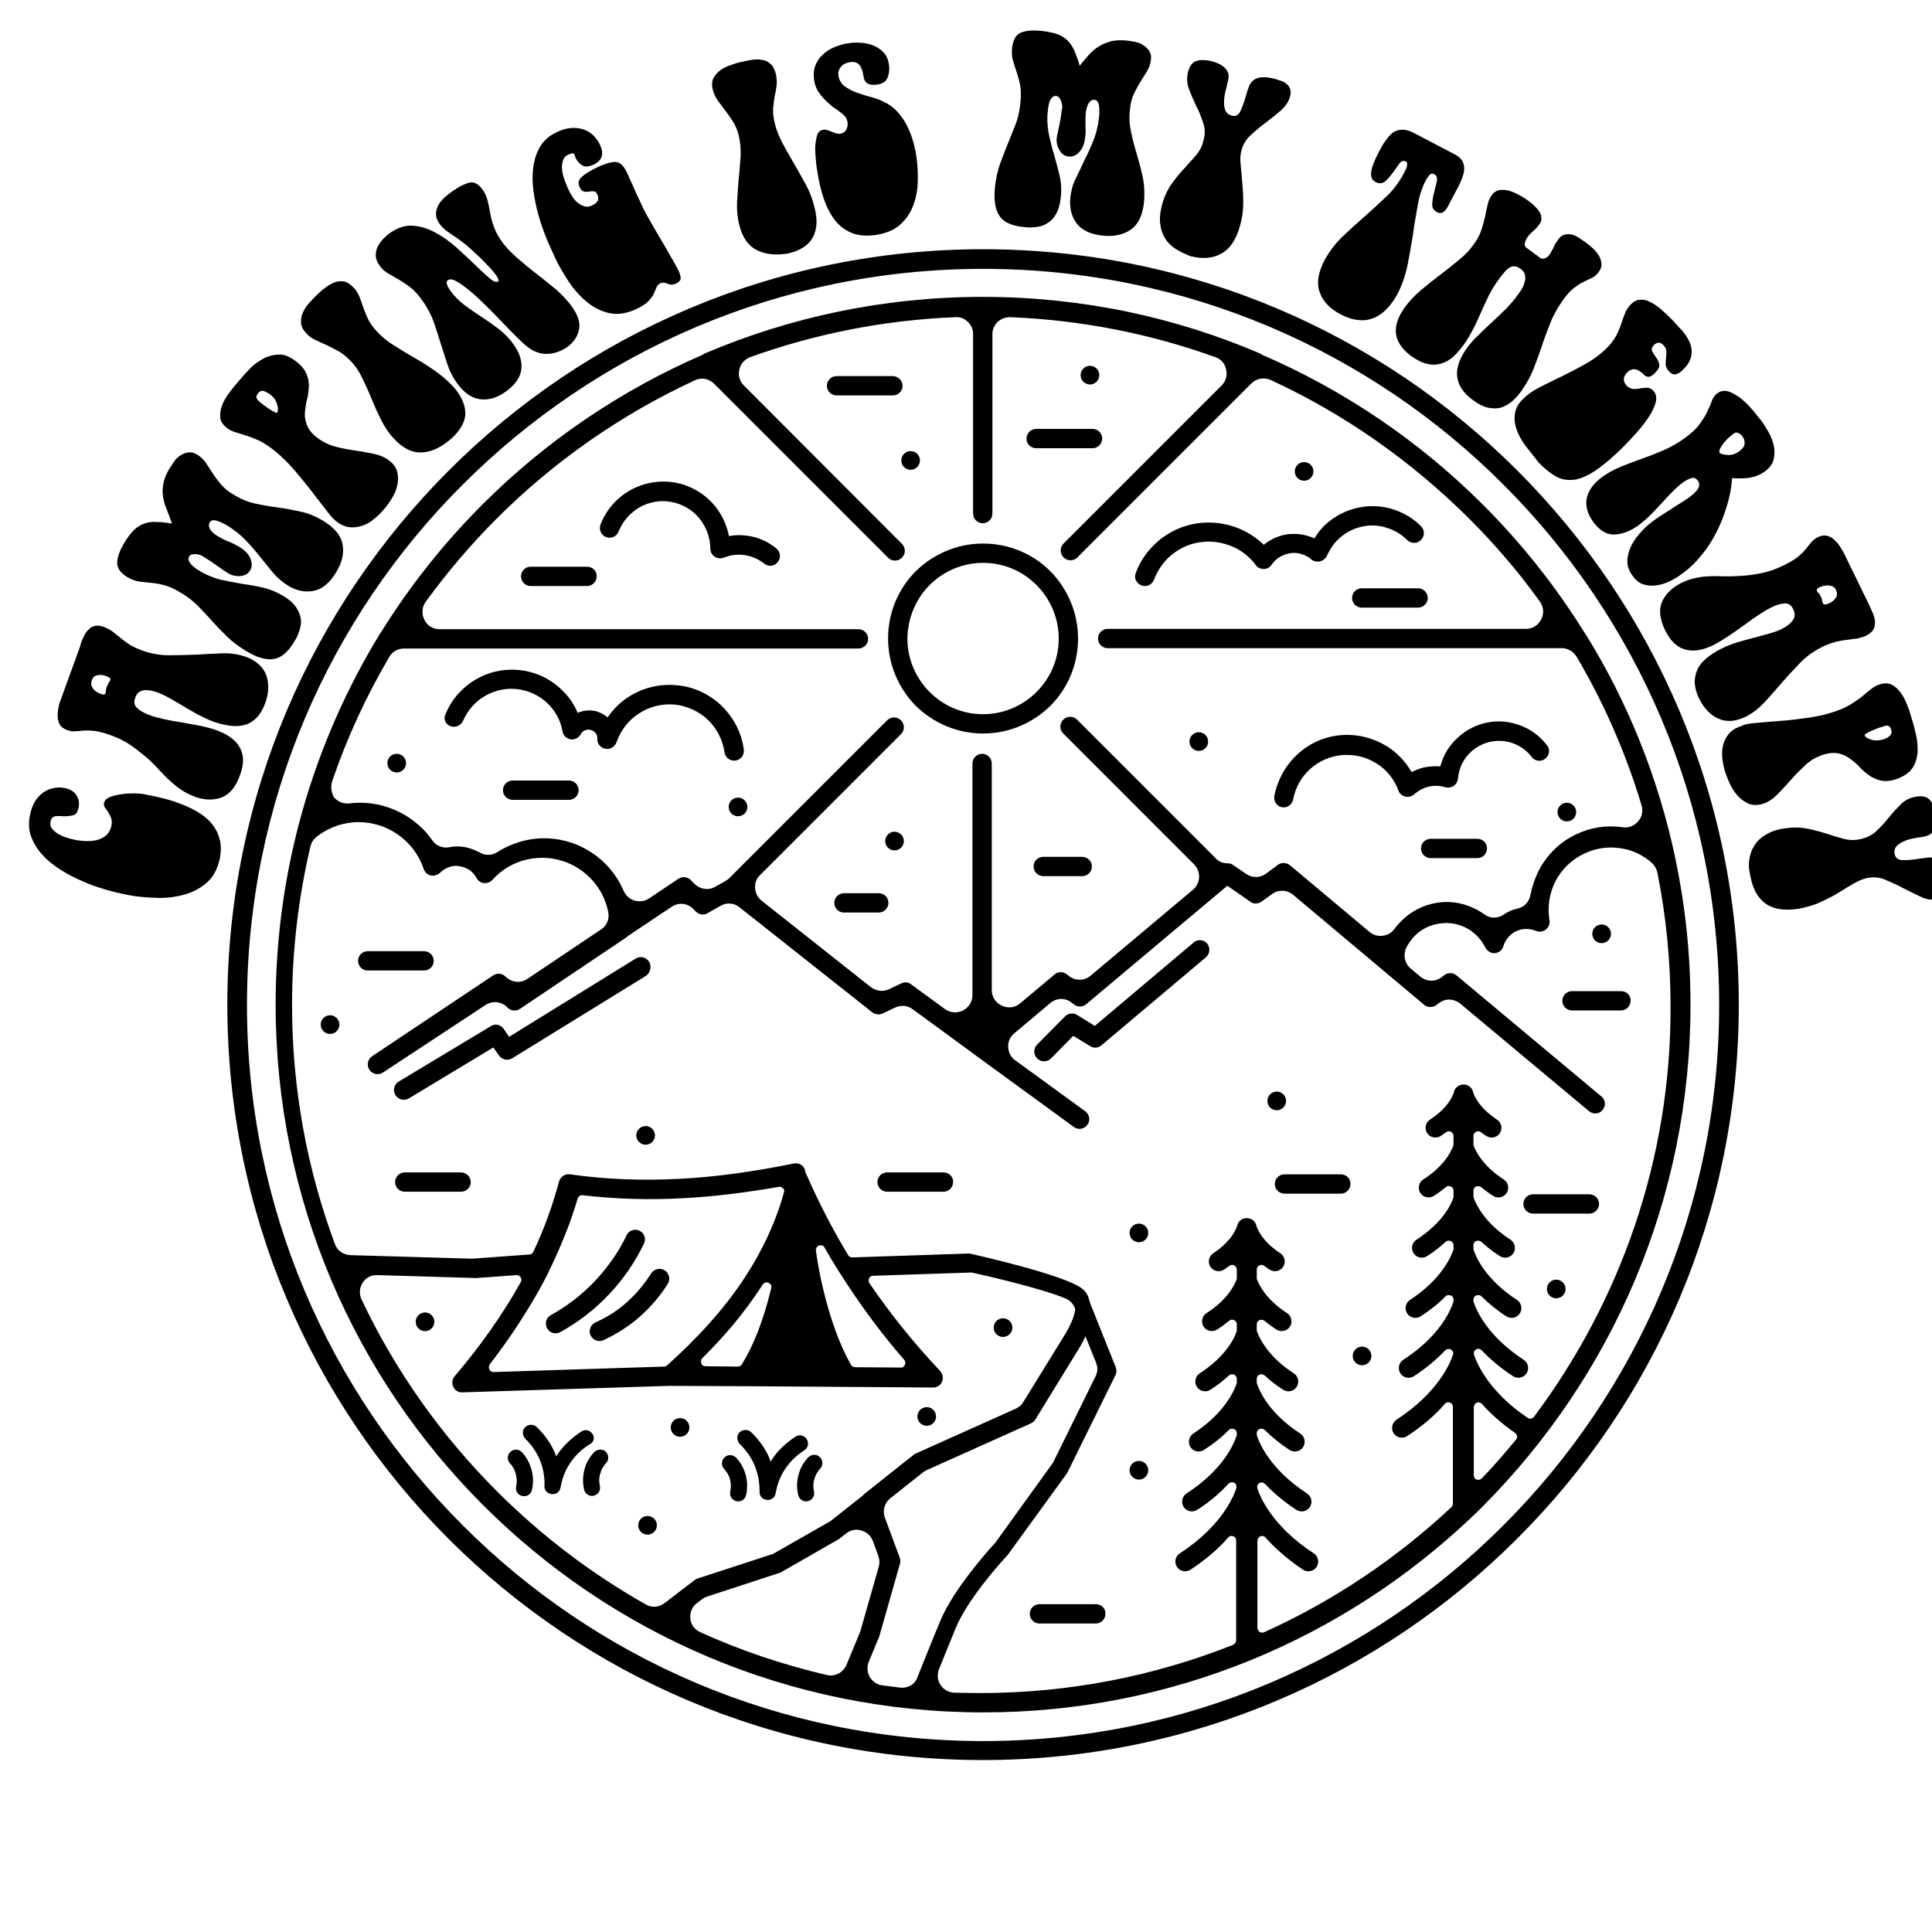 <?xml version="1.0" encoding="UTF-8"?> <!-- Generator: Adobe Illustrator 24.1.2, SVG Export Plug-In . SVG Version: 6.00 Build 0) --> <svg xmlns="http://www.w3.org/2000/svg" xmlns:xlink="http://www.w3.org/1999/xlink" version="1.1" id="Layer_1" x="0px" y="0px" viewBox="0 0 600 600" style="enable-background:new 0 0 600 600;" xml:space="preserve"> <style type="text/css"> .st0{fill-rule:evenodd;clip-rule:evenodd;} </style> <g> <g> <path class="st0" d="M189.1,402c4.4-4.6,8.1-10,10.9-15.8c0.7-1.5,0.1-3.3-1.4-4c-1.5-0.7-3.3-0.1-4,1.4c-2.5,5.3-5.9,10-9.8,14.2 c-4,4.2-8.6,7.8-13.7,10.6c-1.5,0.8-2,2.6-1.2,4.1c0.8,1.5,2.6,2,4.1,1.2C179.6,410.6,184.7,406.7,189.1,402z"></path> <path class="st0" d="M206.4,394.5c-1.4-0.9-3.3-0.4-4.2,1c-2.1,3.3-4.6,6.3-7.5,8.9c-2.9,2.6-6.2,4.7-9.8,6.3 c-1.5,0.7-2.2,2.5-1.5,4c0.7,1.5,2.5,2.2,4,1.5c4.1-1.9,7.9-4.3,11.3-7.3c3.4-3,6.3-6.4,8.7-10.2 C208.3,397.2,207.8,395.4,206.4,394.5z"></path> <path class="st0" d="M201.6,298.7c-0.9-1.4-2.7-1.9-4.2-1L158.1,322l-1.7-2.5c-0.9-1.3-2.7-1.7-4-0.8l0,0l-28.6,17.2 c-1.4,0.9-1.9,2.7-1,4.2c0.9,1.4,2.7,1.9,4.2,1l26.2-15.8l1.7,2.4c0.9,1.4,2.7,1.8,4.1,1l41.7-25.7 C202,302,202.4,300.1,201.6,298.7z"></path> <path class="st0" d="M370.7,292.7l-30.7,25.9l-5.5-3.4c-1.3-0.8-2.9-0.5-3.9,0.6l-8.5,8.6c-1.2,1.2-1.2,3.1,0,4.3 c1.2,1.2,3.1,1.2,4.3,0l6.9-7l5.3,3.2c1.1,0.7,2.5,0.6,3.5-0.3l32.4-27.3c1.3-1.1,1.4-3,0.4-4.3 C373.8,291.8,371.9,291.6,370.7,292.7z"></path> <path class="st0" d="M305.3,227.8c8.1,0,15.5-3.3,20.9-8.6c5.3-5.3,8.6-12.7,8.6-20.9c0-8.1-3.3-15.5-8.6-20.9 c-5.3-5.3-12.7-8.6-20.9-8.6c-8.1,0-15.5,3.3-20.9,8.6c-5.3,5.3-8.6,12.7-8.6,20.9c0,8.1,3.3,15.5,8.6,20.9 C289.8,224.5,297.2,227.8,305.3,227.8z M288.7,181.7c4.2-4.2,10.1-6.9,16.6-6.9c6.5,0,12.3,2.6,16.6,6.9 c4.2,4.2,6.9,10.1,6.9,16.6c0,6.5-2.6,12.3-6.9,16.6c-4.2,4.2-10.1,6.9-16.6,6.9c-6.5,0-12.3-2.6-16.6-6.9 c-4.2-4.2-6.9-10.1-6.9-16.6C281.9,191.8,284.5,185.9,288.7,181.7z"></path> <path class="st0" d="M277.3,116.8h-17.5c-1.7,0-3,1.4-3,3c0,1.7,1.4,3,3,3h17.5c1.7,0,3-1.4,3-3 C280.3,118.2,278.9,116.8,277.3,116.8z"></path> <path class="st0" d="M520.3,266.7L520.3,266.7l0-0.1l0,0c-5.3-25.1-14.8-48.6-27.9-69.7c0,0-0.1-0.1-0.1-0.1 c0-0.1-0.1-0.1-0.1-0.2c0,0-0.1-0.1-0.1-0.1c-9-14.5-19.6-27.8-31.6-39.8c-19.5-19.5-42.8-35.4-68.5-46.5c0,0-0.1,0-0.1-0.1 c-0.1,0-0.1,0-0.2-0.1c0,0-0.1,0-0.1-0.1c-26.5-11.4-55.7-17.7-86.4-17.7h0c-30.7,0-59.9,6.3-86.4,17.6c0,0-0.1,0-0.1,0.1 c-0.1,0-0.1,0-0.2,0.1c-0.1,0-0.1,0-0.1,0.1c-25.7,11.1-49,27-68.5,46.5c-12,12-22.6,25.3-31.6,39.8c0,0,0,0.1-0.1,0.1 c0,0-0.1,0.1-0.1,0.2c0,0-0.1,0.1-0.1,0.1C97.5,230.4,85.6,269.8,85.6,312c0,60.7,24.6,115.6,64.4,155.4 c39.8,39.8,94.7,64.4,155.4,64.4c58.7,0,111.9-23,151.4-60.4c0,0,0,0,0,0c0,0,0.1-0.1,0.1-0.1c0,0,0,0,0,0 c1.3-1.2,2.6-2.5,3.8-3.7C500.4,427.6,525,372.7,525,312C525,296.5,523.4,281.3,520.3,266.7z M103.2,242.5 c4.6-13.5,10.6-26.4,17.7-38.5c1-1.7,2.7-2.6,4.6-2.6h141.1c1.7,0,3-1.4,3-3c0-1.7-1.4-3-3-3H136.5c-2.1,0-3.8-1.1-4.7-2.9 c-0.9-1.8-0.8-3.9,0.4-5.6c6.7-9.2,14-17.8,22-25.8c17.7-17.7,38.5-32.3,61.6-43c2.1-1,4.4-0.5,6,1.1l54,54c1.2,1.2,3.1,1.2,4.3,0 c1.2-1.2,1.2-3.1,0-4.3L231,119.7c-1.3-1.3-1.8-3.1-1.4-4.9c0.4-1.8,1.6-3.2,3.4-3.9c20-7.2,41.5-11.5,63.7-12.4 c1.5-0.1,2.8,0.4,3.9,1.5c1.1,1,1.6,2.3,1.6,3.8v55.7c0,1.7,1.4,3,3,3c1.7,0,3-1.4,3-3v-55.7c0-1.5,0.6-2.8,1.6-3.8 c1.1-1,2.4-1.5,3.9-1.5c22.3,0.9,43.7,5.2,63.7,12.4c1.8,0.6,3,2,3.4,3.9c0.4,1.8-0.1,3.6-1.4,4.9l-49.1,49.1 c-1.2,1.2-1.2,3.1,0,4.3c1.2,1.2,3.1,1.2,4.3,0l54-54c1.6-1.6,3.9-2,6-1.1c23,10.6,43.8,25.3,61.6,43c8,8,15.4,16.6,22,25.8 c1.2,1.7,1.4,3.7,0.4,5.6c-0.9,1.8-2.7,2.9-4.7,2.9H344c-1.7,0-3,1.4-3,3c0,1.7,1.4,3,3,3H485c1.9,0,3.6,1,4.6,2.6 c8.5,14.4,15.3,29.9,20.2,46.2c0.5,1.8,0.2,3.6-1.1,5c-1.2,1.4-2.9,2.1-4.8,1.8c-4.8-0.7-9.8,0-14.4,2.2 c-5.1,2.4-9.1,6.4-11.6,11.2c-1.2,2.4-2.1,5-2.6,7.6c-0.4,2.2-1.9,3.8-4.1,4.3c-1,0.2-1.9,0.5-2.8,1c-0.5,0.3-1,0.5-1.5,0.9 c-1.9,1.2-4.2,1.2-6-0.2c-1-0.7-2-1.3-3.1-1.8c-3.9-1.9-8.3-2.5-12.8-1.5c-4.4,1-8.2,3.4-11,6.7c-0.3,0.4-0.6,0.7-0.9,1.1 c-0.9,1.3-2.1,2-3.7,2.2c-1.5,0.2-2.9-0.2-4.1-1.2l-24.7-20.7c-1.1-0.9-2.7-0.9-3.8-0.1c0,0-0.1,0-0.1,0.1l-3.5,2.6 c-1.9,1.4-4.3,1.4-6.2,0.1l-4.1-2.8c-0.5-0.4-1.1-0.5-1.7-0.5c-1.5,0-2.7-0.5-3.7-1.6l-43-43c-1.2-1.2-3.1-1.2-4.3,0 c-1.2,1.2-1.2,3.1,0,4.3l40.6,40.6c1.1,1.1,1.6,2.5,1.6,4c-0.1,1.5-0.7,2.9-1.9,3.9l-31.8,26.7c-1.9,1.6-4.6,1.7-6.6,0.2l-0.9-0.7 c-1.2-0.9-2.8-0.7-3.8,0.2c-0.1,0.1-0.1,0.1-0.2,0.2l-10.4,8.7c-1.6,1.4-3.8,1.6-5.7,0.7c-1.9-0.9-3.1-2.7-3.1-4.8v-70.4 c0-1.7-1.4-3-3-3c-1.7,0-3,1.4-3,3v71.9c0,2.1-1.1,3.8-2.9,4.8c-1.8,0.9-3.9,0.8-5.6-0.4l-10.4-7.6c0,0-0.1-0.1-0.1-0.1 c-0.9-0.7-2.1-0.8-3.1-0.3l-3.8,1.8c-1.9,0.9-3.9,0.6-5.6-0.6l-34-26.9c-1.2-1-1.9-2.3-2-3.9c-0.1-1.6,0.4-3,1.6-4.1l43.7-43.7 c1.2-1.2,1.2-3.1,0-4.3c-1.2-1.2-3.1-1.2-4.3,0l-49,49c-0.4,0.4-0.7,0.6-1.2,0.9l-3.2,1.8c-2.1,1.2-4.7,0.8-6.4-0.9l-1.2-1.2l0,0 c-1-1-2.6-1.2-3.8-0.4l-9.1,6.1c-1.4,0.9-2.9,1.1-4.5,0.7c-1.6-0.5-2.7-1.5-3.4-3c-0.6-1.3-1.2-2.6-2-3.8 c-2.9-4.6-7.2-8.3-12.4-10.5c-5.3-2.2-10.9-2.6-16.2-1.4c-3,0.7-5.9,1.9-8.6,3.6c-1.7,1.1-3.8,1.2-5.6,0.1 c-1.5-0.8-3.1-1.4-4.9-1.7c-1.5-0.2-3-0.2-4.4,0.1c-2.1,0.4-4.2-0.4-5.4-2.2c-1.2-1.7-2.5-3.2-4-4.5c-3.4-3.1-7.6-5.3-12.2-6.4 c-3.2-0.7-6.4-0.9-9.5-0.5c-1.9,0.2-3.6-0.5-4.8-1.9C102.9,246.1,102.6,244.3,103.2,242.5z M200.6,498.3 c-17-9.6-32.6-21.5-46.3-35.2c-17.2-17.2-31.5-37.3-42-59.5c-0.8-1.7-0.7-3.6,0.3-5.2c1-1.6,2.7-2.5,4.6-2.4l30.4,0.9 c0,0,0,0,0.1,0l0.3,0v0l12.4-0.9c0.5,0,1,0.2,1.3,0.7c0.3,0.5,0.3,1,0,1.5c-5.5,9.9-12.4,19.7-20.5,29.2c-1.1,1.3-0.9,3.2,0.3,4.3 c0.6,0.5,1.4,0.8,2.1,0.7c0,0,0.1,0,0.1,0l64.1-2c0,0,0,0,0.1,0c0,0,0,0,0,0l23.4,0.1c0,0,0,0,0.1,0c0.1,0,0.2,0,0.3,0 c0,0,0,0,0.1,0l58,0.4c1.7,0,3-1.3,3-3c0-0.8-0.3-1.5-0.8-2.1c-8.3-8.8-15.6-17.9-22-27.3c-0.3-0.5-0.3-1-0.1-1.5 c0.2-0.5,0.7-0.8,1.3-0.8l30.2-1c0.1,0,0.2,0,0.4,0c3.3,0.7,22.1,5,29.2,8.1c1.3,0.6,2.3,1.6,2.8,2.9l0.1,0.3 c-0.1,3.3-3.7,8.8-3.7,8.8l0,0l0,0l-12.4,20.1c-0.6,1-1.3,1.6-2.4,2.1l-31,13.9c-0.3,0.1-0.5,0.3-0.7,0.4c0,0-0.1,0.1-0.1,0.1 l-15.1,12c-0.1,0.1-0.1,0.1-0.2,0.2c-0.1,0.1-0.2,0.1-0.2,0.2c-0.1,0.1-0.1,0.1-0.2,0.2l-10,7.9c-0.2,0.2-0.4,0.3-0.7,0.4 l-16.8,9.6c-0.3,0.2-0.6,0.3-1,0.4l-22.7,7.4c-0.4,0.1-0.7,0.3-1,0.5c0,0-0.1,0.1-0.1,0.1l-9,6.9 C204.7,499.2,202.5,499.4,200.6,498.3z M254.4,386.8c0.7-0.2,1.4,0,1.7,0.7c1.4,2.5,2.9,5,4.5,7.5l0,0c0.8,1.2,1.6,2.5,2.4,3.7 c5.3,8.1,11.2,16,17.8,23.6c0.4,0.4,0.5,1,0.2,1.6c-0.2,0.5-0.7,0.9-1.3,0.8l-14.1-0.1c-0.5,0-1-0.3-1.3-0.7 c-3.4-6-6.3-13.8-8.6-23.3c-0.9-3.8-1.7-7.8-2.3-12.1C253.3,387.7,253.7,387,254.4,386.8z M230.4,423.7c-0.3,0.5-0.7,0.7-1.3,0.7 l-10-0.1c-0.6,0-1.1-0.3-1.3-0.9c-0.2-0.6-0.1-1.2,0.3-1.6c7-6.9,13.1-14.2,18.2-22c0.2-0.3,0.4-0.6,0.6-0.9 c0.4-0.6,1.1-0.8,1.8-0.5c0.7,0.3,1,1,0.8,1.7c-0.1,0.3-0.1,0.5-0.2,0.8C237,410.2,234,417.9,230.4,423.7z M243.5,370.2 c-2.6,9.4-6.7,18.1-12.1,26.4c-6.4,9.8-14.7,18.9-24.2,27.4c-0.3,0.2-0.6,0.4-0.9,0.4l-53,1.7c-0.6,0-1.1-0.3-1.3-0.8 c-0.3-0.5-0.2-1.1,0.1-1.6c5.9-7.6,11-15.4,15.4-23.2c1.2-2.2,2.4-4.4,3.4-6.6c0,0,0,0,0,0c0-0.1,0.1-0.1,0.1-0.2c0,0,0,0,0,0 c3.4-7.1,6.3-14.3,8.4-21.5c0.2-0.7,0.9-1.1,1.6-1c10.3,1.2,20.8,1.5,31.4,0.9c9.7-0.5,19.5-1.8,29.5-3.5c0.5-0.1,1,0.1,1.3,0.5 C243.5,369.2,243.6,369.7,243.5,370.2z M267.2,506.6l-4.3,10.4c-1,2.4-3.6,3.8-6.1,3.2c-13.6-3.2-26.8-7.6-39.3-13.3 c-1.8-0.8-2.9-2.3-3.1-4.2c-0.2-1.9,0.5-3.7,2-4.8l1.7-1.3c0.5-0.4,1-0.6,1.6-0.8l22-7.2c0.4-0.1,0.7-0.2,1-0.4l17.8-10.2l0,0 c0.1-0.1,0.3-0.2,0.4-0.3l1.9-1.5c1.4-1.1,3.1-1.4,4.7-0.9c1.7,0.5,2.9,1.6,3.6,3.3l1.7,4.7c0.4,1.1,0.4,2.2,0.1,3.3l-5.6,19.6 C267.3,506.2,267.3,506.4,267.2,506.6z M279.5,524.1c-1.8-0.2-3.7-0.5-5.5-0.7c-1.7-0.2-3-1.2-3.9-2.6c-0.8-1.5-0.9-3.1-0.3-4.7 l3.1-7.5c0-0.1,0.1-0.2,0.1-0.2l0,0c0-0.1,0.1-0.2,0.1-0.3l6.4-22.5c0.2-0.6,0.1-1.3-0.1-1.9l-4.6-12.4c-0.8-2.2-0.1-4.6,1.7-6 l10.1-8c0.4-0.3,0.7-0.5,1.1-0.7l32.1-14.4c0.1,0,0.1-0.1,0.2-0.1c0.6-0.2,1.1-0.6,1.5-1.2l13.7-22.3l0,0c0.1-0.2,1-1.6,1.9-3.6 l3.3,8.2c0.6,1.5,0.5,2.9-0.2,4.3l-13,26.4c-0.1,0.3-0.3,0.5-0.5,0.8l-17.3,24c-0.1,0.2-0.2,0.3-0.4,0.5 c-2.2,2.4-12.9,14.4-16.9,24c-2.5,5.9-5.2,12.8-7.2,17.7C284.2,523.1,281.9,524.4,279.5,524.1z M470.8,447.1 c-3.4,4.1-6.9,8.2-10.6,12c-0.4,0.4-1,0.6-1.6,0.4c-0.6-0.2-0.9-0.7-0.9-1.4V437c0-0.6,0.4-1.1,0.9-1.4c0.6-0.2,1.2-0.1,1.6,0.4 c2.6,2.9,6,6,10.3,9c0.3,0.2,0.6,0.6,0.6,1C471.2,446.4,471.1,446.8,470.8,447.1z M476.4,440c-0.5,0.6-1.3,0.8-2,0.3 c-12.2-8.2-15.8-17.1-16.6-19.5c-0.2-0.7,0-1.4,0.6-1.7c0.6-0.4,1.3-0.2,1.8,0.3c2.5,2.6,5.7,5.4,9.7,8c1.4,0.9,3.3,0.5,4.2-0.9 c0.9-1.4,0.5-3.3-0.9-4.2c-11.5-7.5-14.8-15.7-15.5-17.8c0-0.2-0.1-0.3-0.1-0.4v-0.5c0-0.6,0.3-1.1,0.9-1.3 c0.6-0.2,1.2-0.1,1.6,0.3c2.1,2.1,4.6,4.2,7.7,6.2c1.4,0.9,3.3,0.5,4.2-0.9c0.9-1.4,0.5-3.3-0.9-4.2c-9.8-6.4-12.7-13.3-13.4-15.4 c-0.1-0.2-0.1-0.3-0.1-0.5v-1.1c0-0.6,0.3-1.1,0.9-1.3c0.5-0.2,1.1-0.1,1.6,0.3c1.6,1.5,3.5,3,5.7,4.4c1.4,0.9,3.3,0.5,4.2-0.9 c0.9-1.4,0.5-3.3-0.9-4.2c-8.2-5.3-10.7-11.1-11.4-12.9c-0.1-0.2-0.1-0.3-0.1-0.5v-1.8c0-0.6,0.3-1.1,0.8-1.3 c0.5-0.2,1.1-0.2,1.6,0.2c1.1,0.9,2.3,1.8,3.7,2.7c1.4,0.9,3.3,0.5,4.2-0.9c0.9-1.4,0.5-3.3-0.9-4.2c-6.6-4.3-8.7-8.8-9.3-10.4 c-0.1-0.2-0.1-0.3-0.1-0.5v-2.6c0-0.6,0.3-1.1,0.8-1.3c0.5-0.3,1.1-0.2,1.5,0.1c0.5,0.4,1.1,0.8,1.7,1.2c1.4,0.9,3.3,0.5,4.2-0.9 c0.9-1.4,0.5-3.3-0.9-4.2c-5.6-3.7-7.1-7.5-7.4-8.4c0,0,0-0.1,0-0.1c-0.3-1.4-1.5-2.4-3-2.4c-1.4,0-2.7,1-3,2.4c0,0,0,0.1,0,0.1 c-0.3,0.9-1.7,4.7-7.4,8.4c-1.4,0.9-1.8,2.8-0.9,4.2c0.9,1.4,2.8,1.8,4.2,0.9c0.6-0.4,1.2-0.8,1.7-1.2c0.5-0.3,1-0.4,1.5-0.1 c0.5,0.3,0.8,0.7,0.8,1.3v2.6c0,0.2,0,0.3-0.1,0.5c-0.6,1.6-2.7,6.2-9.3,10.4c-1.4,0.9-1.8,2.8-0.9,4.2c0.9,1.4,2.8,1.8,4.2,0.9 c1.4-0.9,2.6-1.8,3.7-2.7c0.4-0.4,1-0.5,1.6-0.2c0.5,0.2,0.8,0.7,0.8,1.3v1.8c0,0.2,0,0.3-0.1,0.5c-0.6,1.8-3.1,7.5-11.4,12.9 c-1.4,0.9-1.8,2.8-0.9,4.2c0.9,1.4,2.8,1.8,4.2,0.9c2.2-1.4,4.1-2.9,5.7-4.4c0.4-0.4,1-0.5,1.6-0.3c0.5,0.2,0.9,0.7,0.9,1.3v1.1 c0,0.2,0,0.3-0.1,0.5c-0.7,2-3.6,9-13.4,15.4c-1.4,0.9-1.8,2.8-0.9,4.2c0.9,1.4,2.8,1.8,4.2,0.9c3.1-2,5.7-4.1,7.7-6.2 c0.4-0.4,1-0.5,1.6-0.3c0.6,0.2,0.9,0.7,0.9,1.3v0.5c0,0.2,0,0.3-0.1,0.4c-0.7,2.1-3.9,10.3-15.5,17.8c-1.4,0.9-1.8,2.8-0.9,4.2 c0.9,1.4,2.8,1.8,4.2,0.9c4-2.6,7.2-5.4,9.7-8c0.5-0.5,1.2-0.6,1.8-0.3c0.6,0.4,0.9,1.1,0.6,1.7c-0.8,2.5-4.6,11.7-17.5,20.1 c-1.4,0.9-1.8,2.8-0.9,4.2c0.9,1.4,2.8,1.8,4.2,0.9c5-3.3,8.9-6.7,11.7-10c0.4-0.5,1-0.6,1.6-0.4c0.6,0.2,0.9,0.7,0.9,1.4V467 c0,0.4-0.2,0.8-0.5,1.1c-17,15.9-36.6,29.1-58.1,38.8c-0.5,0.2-1,0.2-1.4-0.1c-0.4-0.3-0.7-0.7-0.7-1.2v-27.1 c0-0.6,0.4-1.1,0.9-1.4c0.6-0.2,1.2-0.1,1.6,0.4c2.9,3.2,6.7,6.7,11.7,10c1.4,0.9,3.3,0.5,4.2-0.9c0.9-1.4,0.5-3.3-0.9-4.2 c-12.9-8.4-16.7-17.6-17.5-20.1c-0.2-0.7,0-1.4,0.6-1.7c0.6-0.4,1.3-0.2,1.8,0.3c2.5,2.6,5.7,5.4,9.7,8c1.4,0.9,3.3,0.5,4.2-0.9 c0.9-1.4,0.5-3.3-0.9-4.2c-11.5-7.5-14.8-15.7-15.5-17.8c0-0.2-0.1-0.3-0.1-0.4v-0.5c0-0.6,0.3-1.1,0.9-1.3 c0.6-0.2,1.2-0.1,1.6,0.3c2.1,2.1,4.6,4.2,7.7,6.2c1.4,0.9,3.3,0.5,4.2-0.9c0.9-1.4,0.5-3.3-0.9-4.2c-9.8-6.4-12.7-13.3-13.4-15.4 c-0.1-0.2-0.1-0.3-0.1-0.5v-1.1c0-0.6,0.3-1.1,0.9-1.3c0.5-0.2,1.1-0.1,1.6,0.3c1.6,1.5,3.5,3,5.7,4.4c1.4,0.9,3.3,0.5,4.2-0.9 c0.9-1.4,0.5-3.3-0.9-4.2c-8.2-5.3-10.7-11.1-11.4-12.9c-0.1-0.2-0.1-0.3-0.1-0.5v-1.8c0-0.6,0.3-1.1,0.8-1.3 c0.5-0.2,1.1-0.2,1.6,0.2c1.1,0.9,2.3,1.8,3.7,2.7c1.4,0.9,3.3,0.5,4.2-0.9c0.9-1.4,0.5-3.3-0.9-4.2c-6.6-4.3-8.7-8.8-9.3-10.4 c-0.1-0.2-0.1-0.3-0.1-0.5v-2.6c0-0.6,0.3-1.1,0.8-1.3c0.5-0.3,1.1-0.2,1.5,0.1c0.5,0.4,1.1,0.8,1.7,1.2c1.4,0.9,3.3,0.5,4.2-0.9 c0.9-1.4,0.5-3.3-0.9-4.2c-5.8-3.8-7.2-7.8-7.4-8.5c-0.3-1.4-1.5-2.4-3-2.4c-1.5,0-2.7,1-3,2.4c-0.2,0.7-1.6,4.7-7.4,8.5 c-1.4,0.9-1.8,2.8-0.9,4.2c0.9,1.4,2.8,1.8,4.2,0.9c0.6-0.4,1.2-0.8,1.7-1.2c0.5-0.3,1-0.4,1.5-0.1c0.5,0.3,0.8,0.7,0.8,1.3v2.6 c0,0.2,0,0.3-0.1,0.5c-0.6,1.6-2.7,6.2-9.3,10.4c-1.4,0.9-1.8,2.8-0.9,4.2c0.9,1.4,2.8,1.8,4.2,0.9c1.4-0.9,2.6-1.8,3.7-2.7 c0.4-0.4,1-0.5,1.6-0.2c0.5,0.2,0.8,0.7,0.8,1.3v1.8c0,0.2,0,0.3-0.1,0.5c-0.6,1.8-3.1,7.5-11.4,12.9c-1.4,0.9-1.8,2.8-0.9,4.2 c0.9,1.4,2.8,1.8,4.2,0.9c2.2-1.4,4.1-2.9,5.7-4.4c0.4-0.4,1-0.5,1.6-0.3c0.5,0.2,0.9,0.7,0.9,1.3v1.1c0,0.2,0,0.3-0.1,0.5 c-0.7,2-3.6,9-13.4,15.4c-1.4,0.9-1.8,2.8-0.9,4.2c0.9,1.4,2.8,1.8,4.2,0.9c3.1-2,5.7-4.1,7.7-6.2c0.4-0.4,1-0.5,1.6-0.3 c0.6,0.2,0.9,0.7,0.9,1.3v0.5c0,0.2,0,0.3-0.1,0.4c-0.7,2.1-3.9,10.3-15.5,17.8c-1.4,0.9-1.8,2.8-0.9,4.2c0.9,1.4,2.8,1.8,4.2,0.9 c4.1-2.6,7.2-5.4,9.7-8.1c0.4-0.4,1-0.6,1.6-0.4c0.6,0.2,0.9,0.7,0.9,1.4v0.2c-0.6,1.9-4,11.6-17.6,20.4c-1.4,0.9-1.8,2.8-0.9,4.2 c0.9,1.4,2.8,1.8,4.2,0.9c5-3.3,8.9-6.7,11.7-10c0.4-0.5,1-0.6,1.6-0.4c0.6,0.2,0.9,0.7,0.9,1.4v30.9c0,0.6-0.4,1.1-0.9,1.4 c-24.4,9.7-50.9,15-78.7,15c-2.7,0-5.3-0.1-7.9-0.1c-1.8-0.1-3.3-0.9-4.3-2.4c-1-1.5-1.1-3.2-0.5-4.9c1.6-4,3.5-8.6,5.2-12.8 c3.7-8.9,13.9-20.3,15.8-22.3c0.1-0.1,0.1-0.1,0.2-0.2c0.1-0.1,0.2-0.2,0.3-0.4l18-24.8c0.1-0.1,0.2-0.3,0.3-0.4l15-30.4 c0.4-0.7,0.4-1.6,0.1-2.5l-7.8-19.5c-0.1-0.3-0.2-0.6-0.3-0.9c-0.3-1.4-0.9-2.8-2.1-3.8c-4.9-4.4-34.7-11-34.8-11l0,0 c-0.2-0.1-0.5-0.1-0.7-0.1l-36.1,1.2c-0.5,0-1-0.2-1.3-0.7c-5-8.3-9.4-16.9-13.2-25.6c-0.1-0.1-0.1-0.2-0.1-0.4 c-0.2-1.3-1.2-2.3-2.5-2.5c0,0,0,0,0,0c-0.1,0-0.2,0-0.3,0c-0.4,0-0.7,0-1,0.1c0,0-0.1,0-0.1,0c-11.8,2.4-23.6,4.1-35.1,4.7 c-11.6,0.6-23,0.2-34.1-1.4c-1.6-0.2-3,0.8-3.4,2.3c0,0,0,0,0,0c-2,7.4-4.6,14.7-8,21.8c-0.2,0.5-0.7,0.8-1.2,0.8l-17.7,1.3 c-0.1,0-0.1,0-0.1,0l-37.8-1.1c-2.2-0.1-4.1-1.4-4.8-3.5c-8.6-23.1-13.3-48.1-13.3-74.2c0-16.9,2-33.4,5.7-49.2 c0.3-1.2,0.9-2.2,1.9-3c2.1-1.7,4.6-2.9,7.1-3.7c3.4-1,7.1-1.2,10.8-0.3c3.6,0.8,6.9,2.6,9.5,5c2.7,2.4,4.7,5.5,5.9,9 c0.5,1.6,2.2,2.4,3.8,1.9c0.5-0.2,0.9-0.4,1.2-0.7c0.8-0.8,1.8-1.4,2.8-1.8c1.1-0.4,2.2-0.5,3.3-0.3c1.1,0.2,2.2,0.6,3.1,1.2 c0.9,0.6,1.7,1.5,2.2,2.5c0.8,1.5,2.6,2,4.1,1.2c0.3-0.2,0.6-0.4,0.8-0.6c2.9-3.3,6.8-5.5,10.9-6.4c4.1-0.9,8.5-0.6,12.6,1.1 c4.1,1.7,7.4,4.6,9.7,8.2c1.4,2.2,2.3,4.6,2.8,7.1c0.4,2.1-0.4,4.2-2.3,5.4l-22.8,15.3c-2.2,1.5-5,1.1-6.8-0.7 c-1-1-2.6-1.2-3.8-0.4L115.6,328c-1.4,0.9-1.8,2.8-0.9,4.2c0.9,1.4,2.8,1.8,4.2,0.9l31.9-21c2.2-1.4,5-1.1,6.8,0.8 c1,1,2.6,1.3,3.9,0.4l33.2-22.3c0,0,0.1-0.1,0.1-0.1c0,0,0.1-0.1,0.1-0.1c0,0,0.1-0.1,0.1-0.1l13.6-9.1c2.1-1.4,4.9-1.2,6.7,0.7 l0.8,0.8c1,1,2.5,1.2,3.7,0.5c0.1,0,0.1-0.1,0.1-0.1l3.9-2.2c1.9-1.1,4.2-0.9,5.9,0.5l41.2,32.6c0.9,0.7,2.1,0.8,3.1,0.4l4-1.9 c1.8-0.8,3.8-0.7,5.4,0.5l19.4,14.2c0.1,0.1,0.2,0.1,0.2,0.2c0.1,0.1,0.2,0.1,0.3,0.2c0.1,0.1,0.2,0.1,0.3,0.2l29.9,21.8 c1.3,1,3.2,0.7,4.2-0.7c1-1.3,0.7-3.2-0.7-4.2l-21.7-15.8c-1.4-1-2.1-2.4-2.2-4.1c-0.1-1.7,0.6-3.2,1.9-4.3l11.2-9.4 c1.9-1.6,4.5-1.7,6.5-0.2l0.9,0.7c1.1,0.8,2.6,0.8,3.7-0.1l43.6-36.6c0,0,0.1-0.1,0.1-0.1c0.1,0,0.1-0.1,0.2-0.1l6.9,4.8 c0,0,0.1,0.1,0.1,0.1c1,0.8,2.5,0.8,3.6,0l3.2-2.3c2-1.5,4.7-1.4,6.6,0.2l40.5,34c0,0,0,0,0.1,0.1c1,0.9,2.6,1,3.8,0.2l0.9-0.7 c2-1.5,4.6-1.4,6.6,0.2l40,33.4c1.3,1.1,3.2,0.9,4.2-0.4c1.1-1.3,0.9-3.2-0.4-4.2l-45-37.6c-1.1-0.9-2.6-0.9-3.7-0.1l0,0l-0.9,0.7 c-2,1.5-4.7,1.4-6.6-0.2l-3-2.5c-1.9-1.6-2.4-4.2-1.4-6.4c0.5-1,1.1-1.9,1.8-2.8c1.9-2.3,4.5-4,7.6-4.6c3.1-0.7,6.2-0.3,8.9,1 c2.7,1.3,4.9,3.5,6.3,6.3l0,0c0.4,0.7,1,1.3,1.9,1.6c1.6,0.5,3.3-0.5,3.7-2.1c0.3-1,0.8-1.9,1.5-2.7c0.7-0.8,1.5-1.5,2.5-1.9 c1-0.5,2-0.7,3-0.7c1,0,2.1,0.2,3.1,0.6c0.5,0.2,1.1,0.3,1.7,0.2c1.6-0.3,2.8-1.8,2.5-3.5c-0.7-4.3,0-8.5,1.9-12.2 c1.9-3.6,5-6.7,8.9-8.5c3.9-1.9,8.2-2.3,12.2-1.5c3.2,0.6,6.2,2.1,8.7,4.3c0.9,0.8,1.5,1.8,1.8,3c2.7,13.5,4.1,27.4,4.1,41.6 C519,360,503.1,404.3,476.4,440z"></path> <path class="st0" d="M132,407.6c-1.6,0-2.9,1.3-2.9,2.9c0,1.6,1.3,2.9,2.9,2.9c1.6,0,2.9-1.3,2.9-2.9 C134.9,408.9,133.6,407.6,132,407.6z"></path> <path class="st0" d="M471.2,146.1c-42.5-42.5-101.1-68.7-165.9-68.7c-64.8,0-123.5,26.3-165.9,68.7 C96.9,188.6,70.6,247.2,70.6,312c0,64.8,26.3,123.5,68.7,165.9c42.5,42.5,101.1,68.7,165.9,68.7c64.8,0,123.5-26.3,165.9-68.7 C513.7,435.5,540,376.8,540,312C540,247.2,513.7,188.6,471.2,146.1z M466.9,473.7c-41.4,41.4-98.5,67-161.6,67 c-63.1,0-120.3-25.6-161.6-67c-41.4-41.4-67-98.5-67-161.6c0-63.1,25.6-120.3,67-161.6c41.4-41.4,98.5-67,161.6-67 c63.1,0,120.3,25.6,161.6,67c41.4,41.4,67,98.5,67,161.6C533.9,375.1,508.3,432.3,466.9,473.7z"></path> <path class="st0" d="M241.1,170.3c-2.6-2.1-5.7-3.5-8.9-3.9c-1.9-0.3-3.9-0.3-5.8,0.1c-0.7-3.5-2.2-6.7-4.4-9.4 c-3-3.6-7.3-6.3-12.2-7.2c-4.9-0.9-9.8,0-14,2.3c-4.1,2.3-7.5,6-9.3,10.7c-0.6,1.6,0.2,3.3,1.7,3.9c1.6,0.6,3.3-0.2,3.9-1.7 c1.3-3.3,3.7-5.9,6.6-7.6c2.9-1.6,6.4-2.3,9.9-1.6c3.5,0.7,6.5,2.5,8.6,5.1c2.1,2.6,3.4,5.9,3.4,9.4c0,1.7,1.4,3,3,3 c0.4,0,0.8-0.1,1.2-0.2c2.1-0.9,4.3-1.1,6.5-0.8c2.1,0.3,4.2,1.2,6,2.6c1.3,1.1,3.2,0.9,4.2-0.4 C242.6,173.3,242.4,171.4,241.1,170.3z"></path> <path class="st0" d="M139.8,225.5c1.5,0.6,3.3-0.1,4-1.6c1.4-3.3,3.8-6,6.7-7.7c2.9-1.7,6.4-2.6,10-2.2c3.6,0.4,6.8,1.9,9.3,4.2 c2.5,2.3,4.3,5.4,4.9,9c0.3,1.6,1.9,2.7,3.5,2.4c1-0.2,1.7-0.8,2.2-1.6l0,0c0.3-0.6,0.7-1,1.3-1.2c0.5-0.2,1.2-0.3,1.8-0.1 c0.6,0.2,1.1,0.5,1.5,1c0.4,0.5,0.5,1.1,0.5,1.7c-0.1,1.7,1.2,3.1,2.9,3.2c1.4,0.1,2.7-0.9,3.1-2.2c1.3-3.7,3.8-6.8,6.9-8.8 c3.2-2.1,7-3.1,11-2.8c4,0.4,7.6,2.1,10.4,4.7c2.7,2.6,4.6,6.1,5.2,10.1c0.2,1.7,1.8,2.8,3.4,2.6c1.7-0.2,2.8-1.8,2.6-3.4 c-0.7-5.4-3.3-10.1-7-13.7c-3.7-3.5-8.6-5.9-14-6.3c-5.4-0.5-10.6,0.9-14.9,3.7c-2.5,1.6-4.7,3.8-6.4,6.3c-1-0.9-2.2-1.5-3.5-1.9 c-2-0.5-4-0.3-5.8,0.5l0,0c-1.2-2.9-3-5.4-5.3-7.5c-3.4-3.2-7.9-5.3-12.8-5.8c-4.9-0.5-9.7,0.6-13.7,3c-4,2.4-7.3,6-9.2,10.6 C137.6,223.1,138.3,224.9,139.8,225.5z"></path> <path class="st0" d="M398.1,250.7c1.6,0.3,3.2-0.8,3.5-2.4c0.7-3.8,2.6-7.1,5.3-9.5c2.7-2.4,6.1-4,10-4.3 c3.7-0.3,7.4,0.6,10.4,2.5l0.2,0.1c3.1,1.9,5.5,4.9,6.8,8.4c0.1,0.4,0.3,0.7,0.6,1c1.1,1.2,3,1.3,4.3,0.2c1.3-1.2,2.9-2,4.5-2.4 c1.6-0.4,3.3-0.3,4.9,0.1c0.3,0.1,0.6,0.2,0.9,0.2c1.7,0.1,3.1-1.1,3.3-2.8c0.2-2.6,1.2-5.1,2.8-7c1.6-2,3.8-3.4,6.3-4.2 c2.5-0.7,5.2-0.7,7.6,0.1c2.4,0.8,4.6,2.3,6.2,4.4c1,1.3,2.9,1.6,4.2,0.5c1.3-1,1.6-2.9,0.5-4.2c-2.4-3.1-5.6-5.3-9.1-6.4 c-3.5-1.2-7.4-1.3-11.1-0.2c-3.7,1.1-6.9,3.3-9.3,6.2c-1.7,2-2.9,4.4-3.6,7c-1.6-0.1-3.3,0-4.9,0.3c-1.4,0.3-2.7,0.8-4,1.5 c-1.9-3.3-4.5-6-7.6-8l-0.2-0.1c-4.1-2.5-9-3.8-14.1-3.4c-5.2,0.4-9.9,2.6-13.5,5.9c-3.6,3.3-6.2,7.8-7.2,12.8 C395.4,248.8,396.5,250.4,398.1,250.7z"></path> <path class="st0" d="M354.5,181.8c1.6,0.6,3.3-0.2,3.9-1.8c1.2-3.1,3.1-5.8,5.6-7.8c2.5-2,5.5-3.4,8.8-3.8c3.3-0.5,6.6,0,9.6,1.2 c3,1.2,5.6,3.2,7.6,5.9c0.2,0.3,0.4,0.5,0.7,0.7c1.4,0.9,3.3,0.6,4.2-0.8c0.7-1,1.5-1.8,2.5-2.4c1-0.6,2.1-1,3.3-1.2 c1.2-0.2,2.4-0.1,3.5,0.3c1.1,0.3,2.1,0.8,2.9,1.5c0.3,0.3,0.6,0.5,1,0.6c1.5,0.6,3.3-0.1,4-1.6c1-2.3,2.5-4.4,4.4-5.9 c1.9-1.6,4.2-2.7,6.7-3.2c2.5-0.5,5.1-0.4,7.4,0.4c2.4,0.7,4.6,2,6.4,3.8c1.2,1.2,3.1,1.2,4.3,0c1.2-1.2,1.2-3.1,0-4.3 c-2.5-2.5-5.6-4.3-8.9-5.3c-3.3-1-6.9-1.2-10.3-0.5c-3.5,0.7-6.7,2.2-9.4,4.4c-1.8,1.4-3.3,3.2-4.5,5.2c-0.7-0.3-1.4-0.6-2.2-0.8 c-1.9-0.6-4-0.7-6-0.5c-2.1,0.3-4,1-5.7,2c-0.6,0.4-1.3,0.8-1.8,1.3c-2.3-2.2-4.9-3.9-7.8-5.1c-4-1.6-8.3-2.2-12.7-1.6 c-4.4,0.6-8.4,2.4-11.8,5.1c-3.3,2.7-6,6.2-7.5,10.4C352.1,179.5,352.9,181.2,354.5,181.8z"></path> <path class="st0" d="M321.8,139.2h17.5c1.7,0,3-1.4,3-3c0-1.7-1.4-3-3-3h-17.5c-1.7,0-3,1.4-3,3 C318.7,137.8,320.1,139.2,321.8,139.2z"></path> <path class="st0" d="M321,269.1c0,1.7,1.4,3,3,3h12.1c1.7,0,3-1.4,3-3c0-1.7-1.4-3-3-3H324C322.3,266.1,321,267.4,321,269.1z"></path> <path class="st0" d="M272.9,277.4h-10.8c-1.7,0-3,1.4-3,3c0,1.7,1.4,3,3,3h10.8c1.7,0,3-1.4,3-3 C275.9,278.7,274.6,277.4,272.9,277.4z"></path> <path class="st0" d="M458.8,260.5h-14.5c-1.7,0-3,1.4-3,3c0,1.7,1.4,3,3,3h14.5c1.7,0,3-1.4,3-3 C461.8,261.8,460.5,260.5,458.8,260.5z"></path> <path class="st0" d="M176.7,242.4h-17.5c-1.7,0-3,1.4-3,3c0,1.7,1.4,3,3,3h17.5c1.7,0,3-1.4,3-3 C179.7,243.8,178.4,242.4,176.7,242.4z"></path> <path class="st0" d="M422.9,182.7c-1.7,0-3,1.4-3,3c0,1.7,1.4,3,3,3h17.5c1.7,0,3-1.4,3-3c0-1.7-1.4-3-3-3H422.9z"></path> <path class="st0" d="M182.3,176h-17.5c-1.7,0-3,1.4-3,3c0,1.7,1.4,3,3,3h17.5c1.7,0,3-1.4,3-3C185.4,177.3,184,176,182.3,176z"></path> <path class="st0" d="M134.7,298.4c0-1.7-1.4-3-3-3h-17.5c-1.7,0-3,1.4-3,3c0,1.7,1.4,3,3,3h17.5 C133.3,301.4,134.7,300.1,134.7,298.4z"></path> <path class="st0" d="M503.4,307.8h-15.2c-1.7,0-3,1.4-3,3c0,1.7,1.4,3,3,3h15.2c1.7,0,3-1.4,3-3 C506.5,309.1,505.1,307.8,503.4,307.8z"></path> <path class="st0" d="M293,364.1h-17.5c-1.7,0-3,1.4-3,3c0,1.7,1.4,3,3,3H293c1.7,0,3-1.4,3-3C296.1,365.5,294.7,364.1,293,364.1z"></path> <path class="st0" d="M143.2,364.1h-17.5c-1.7,0-3,1.4-3,3c0,1.7,1.4,3,3,3h17.5c1.7,0,3-1.4,3-3 C146.2,365.5,144.8,364.1,143.2,364.1z"></path> <path class="st0" d="M340.3,498.2h-17.5c-1.7,0-3,1.4-3,3c0,1.7,1.4,3,3,3h17.5c1.7,0,3-1.4,3-3 C343.4,499.5,342,498.2,340.3,498.2z"></path> <path class="st0" d="M493.6,370.9h-17.5c-1.7,0-3,1.4-3,3c0,1.7,1.4,3,3,3h17.5c1.7,0,3-1.4,3-3 C496.6,372.2,495.2,370.9,493.6,370.9z"></path> <path class="st0" d="M416.4,364.7h-17.5c-1.7,0-3,1.4-3,3c0,1.7,1.4,3,3,3h17.5c1.7,0,3-1.4,3-3 C419.4,366,418.1,364.7,416.4,364.7z"></path> <path class="st0" d="M184,445.3c-0.8-1.2-2.3-1.5-3.5-0.7c-3,2-5.5,4.3-7.4,7.1c-0.1,0.2-0.3,0.4-0.4,0.6 c-0.1-0.2-0.2-0.4-0.2-0.7c-1.3-3.1-3.2-5.9-5.8-8.4c-1-1-2.6-0.9-3.6,0c-1,1-0.9,2.6,0,3.6c2.1,2,3.6,4.3,4.6,6.7 c1,2.5,1.5,5.2,1.4,8.1c0,0,0,0,0,0c0,0.1,0,0.2,0,0.3c0,0.1,0,0.1,0,0.2c0,0.1,0.1,0.2,0.1,0.3c0,0.1,0,0.1,0.1,0.2 c0,0.1,0.1,0.2,0.1,0.2c0,0.1,0.1,0.1,0.1,0.2c0.1,0.1,0.1,0.2,0.2,0.2c0,0,0.1,0.1,0.1,0.1c0.1,0.1,0.2,0.1,0.2,0.2 c0,0,0.1,0.1,0.1,0.1c0.1,0.1,0.2,0.1,0.3,0.1c0.1,0,0.1,0.1,0.2,0.1c0.1,0,0.2,0.1,0.3,0.1c0.1,0,0.1,0,0.2,0.1c0,0,0,0,0.1,0 c0.1,0,0.2,0,0.2,0c0.1,0,0.1,0,0.2,0c0,0,0,0,0,0c0.1,0,0.2,0,0.3,0c0.1,0,0.1,0,0.2,0c0.1,0,0.2-0.1,0.3-0.1 c0.1,0,0.1,0,0.2-0.1c0.1,0,0.2-0.1,0.3-0.1c0.1,0,0.1-0.1,0.2-0.1c0.1-0.1,0.2-0.1,0.2-0.2c0,0,0.1-0.1,0.1-0.1 c0.1-0.1,0.1-0.2,0.2-0.2c0,0,0.1-0.1,0.1-0.1c0.1-0.1,0.1-0.2,0.1-0.3c0-0.1,0.1-0.1,0.1-0.2c0-0.1,0.1-0.2,0.1-0.3 c0-0.1,0-0.1,0.1-0.2c0,0,0,0,0-0.1c0.5-2.9,1.5-5.4,3-7.6c1.5-2.2,3.4-4.1,5.9-5.7C184.4,448,184.8,446.5,184,445.3z"></path> <path class="st0" d="M162.1,451c-1-1-2.5-1.1-3.6-0.1c-1,1-1.1,2.5-0.1,3.6c0.9,0.9,1.5,2.1,1.8,3.3c0.3,1.2,0.4,2.5,0.1,3.8 c-0.3,1.4,0.5,2.7,1.9,3c1.4,0.3,2.7-0.5,3-1.9c0.5-2.1,0.4-4.2-0.1-6.2C164.5,454.4,163.5,452.5,162.1,451z"></path> <path class="st0" d="M184.5,451c-1.5,1.6-2.5,3.4-3,5.4c-0.5,2-0.6,4.1-0.1,6.2c0.3,1.4,1.7,2.2,3,1.9c1.4-0.3,2.2-1.7,1.9-3 c-0.3-1.3-0.3-2.6,0.1-3.8c0.3-1.2,0.9-2.3,1.8-3.3c1-1,0.9-2.6-0.1-3.6C187.1,449.9,185.5,450,184.5,451z"></path> <path class="st0" d="M234.4,455.2c1,2.5,1.5,5.1,1.5,8.1c0,0,0,0,0,0c0,0.1,0,0.2,0,0.3c0,0.1,0,0.1,0,0.2c0,0.1,0.1,0.2,0.1,0.3 c0,0.1,0,0.1,0.1,0.2c0,0.1,0.1,0.2,0.1,0.3c0,0.1,0.1,0.1,0.1,0.2c0.1,0.1,0.1,0.2,0.2,0.2c0,0,0.1,0.1,0.1,0.1 c0.1,0.1,0.2,0.1,0.2,0.2c0,0,0.1,0.1,0.1,0.1c0.1,0.1,0.2,0.1,0.3,0.1c0.1,0,0.1,0.1,0.2,0.1c0.1,0,0.2,0.1,0.3,0.1 c0.1,0,0.1,0,0.2,0.1c0,0,0,0,0.1,0c0.1,0,0.2,0,0.2,0c0.1,0,0.1,0,0.2,0c0,0,0,0,0,0c0.1,0,0.2,0,0.3,0c0.1,0,0.1,0,0.2,0 c0.1,0,0.2-0.1,0.3-0.1c0.1,0,0.1,0,0.2-0.1c0.1,0,0.2-0.1,0.3-0.1c0.1,0,0.1-0.1,0.2-0.1c0.1-0.1,0.2-0.1,0.2-0.2 c0,0,0.1-0.1,0.1-0.1c0.1-0.1,0.1-0.2,0.2-0.2c0,0,0.1-0.1,0.1-0.1c0.1-0.1,0.1-0.2,0.1-0.3c0-0.1,0.1-0.1,0.1-0.2 c0-0.1,0.1-0.2,0.1-0.3c0-0.1,0-0.1,0.1-0.2c0,0,0,0,0-0.1c0.5-2.9,1.5-5.4,3-7.6c1.5-2.2,3.4-4.1,5.9-5.7 c1.2-0.8,1.5-2.3,0.7-3.5c-0.8-1.2-2.3-1.5-3.5-0.7c-3,2-5.5,4.3-7.3,7.1c-0.1,0.2-0.2,0.4-0.4,0.6c-0.1-0.2-0.2-0.4-0.2-0.7 c-1.3-3.1-3.2-5.9-5.8-8.4c-1-1-2.6-0.9-3.6,0c-1,1-0.9,2.6,0,3.6C231.8,450.5,233.4,452.7,234.4,455.2z"></path> <path class="st0" d="M226.7,459.4c0.3,1.2,0.4,2.5,0.1,3.8c-0.3,1.4,0.5,2.7,1.9,3c1.4,0.3,2.7-0.5,3-1.9c0.5-2.1,0.4-4.2-0.1-6.2 c-0.5-2-1.6-3.9-3-5.4c-1-1-2.5-1.1-3.6-0.1c-1,1-1.1,2.5-0.1,3.6C225.7,457.1,226.4,458.2,226.7,459.4z"></path> <path class="st0" d="M247.9,464.3c0.3,1.4,1.7,2.2,3,1.9c1.4-0.3,2.2-1.7,1.9-3c-0.3-1.3-0.3-2.6,0.1-3.8c0.3-1.2,0.9-2.3,1.8-3.3 c1-1,0.9-2.6-0.1-3.6c-1-1-2.6-0.9-3.6,0.1c-1.5,1.6-2.5,3.4-3,5.4C247.4,460.1,247.4,462.3,247.9,464.3z"></path> <path class="st0" d="M201.1,470.8c-1.6,0-2.9,1.3-2.9,2.9c0,1.6,1.3,2.9,2.9,2.9c1.6,0,2.9-1.3,2.9-2.9 C204,472.1,202.7,470.8,201.1,470.8z"></path> <path class="st0" d="M311.5,415.2c1.6,0,2.9-1.3,2.9-2.9c0-1.6-1.3-2.9-2.9-2.9c-1.6,0-2.9,1.3-2.9,2.9 C308.6,413.9,309.9,415.2,311.5,415.2z"></path> <path class="st0" d="M211.2,440.4c-1.6,0-2.9,1.3-2.9,2.9c0,1.6,1.3,2.9,2.9,2.9s2.9-1.3,2.9-2.9 C214.1,441.7,212.8,440.4,211.2,440.4z"></path> <path class="st0" d="M287.8,442.8c1.6,0,2.9-1.3,2.9-2.9c0-1.6-1.3-2.9-2.9-2.9c-1.6,0-2.9,1.3-2.9,2.9 C284.9,441.5,286.2,442.8,287.8,442.8z"></path> <path class="st0" d="M277.8,258.3c-1.6,0-2.9,1.3-2.9,2.9c0,1.6,1.3,2.9,2.9,2.9c1.6,0,2.9-1.3,2.9-2.9 C280.7,259.6,279.4,258.3,277.8,258.3z"></path> <path class="st0" d="M285.7,143c0-1.6-1.3-2.9-2.9-2.9c-1.6,0-2.9,1.3-2.9,2.9s1.3,2.9,2.9,2.9C284.4,145.9,285.7,144.6,285.7,143 z"></path> <path class="st0" d="M338.5,119.4c1.6,0,2.9-1.3,2.9-2.9c0-1.6-1.3-2.9-2.9-2.9c-1.6,0-2.9,1.3-2.9,2.9 C335.6,118.1,336.9,119.4,338.5,119.4z"></path> <path class="st0" d="M405,149.3c1.6,0,2.9-1.3,2.9-2.9c0-1.6-1.3-2.9-2.9-2.9c-1.6,0-2.9,1.3-2.9,2.9 C402.1,148,403.4,149.3,405,149.3z"></path> <path class="st0" d="M372.3,233.2c1.6,0,2.9-1.3,2.9-2.9c0-1.6-1.3-2.9-2.9-2.9c-1.6,0-2.9,1.3-2.9,2.9 C369.4,231.9,370.7,233.2,372.3,233.2z"></path> <circle class="st0" cx="486.6" cy="252.2" r="2.9"></circle> <path class="st0" d="M123.2,239.9c1.6,0,2.9-1.3,2.9-2.9c0-1.6-1.3-2.9-2.9-2.9c-1.6,0-2.9,1.3-2.9,2.9 C120.3,238.6,121.6,239.9,123.2,239.9z"></path> <path class="st0" d="M226.3,250.6c0,1.6,1.3,2.9,2.9,2.9c1.6,0,2.9-1.3,2.9-2.9c0-1.6-1.3-2.9-2.9-2.9 C227.6,247.7,226.3,249,226.3,250.6z"></path> <path class="st0" d="M102.5,315.3c-1.6,0-2.9,1.3-2.9,2.9c0,1.6,1.3,2.9,2.9,2.9c1.6,0,2.9-1.3,2.9-2.9 C105.4,316.6,104.1,315.3,102.5,315.3z"></path> <path class="st0" d="M497.4,292.9c1.6,0,2.9-1.3,2.9-2.9c0-1.6-1.3-2.9-2.9-2.9c-1.6,0-2.9,1.3-2.9,2.9 C494.5,291.6,495.8,292.9,497.4,292.9z"></path> <path class="st0" d="M200.5,349.7c-1.6,0-2.9,1.3-2.9,2.9c0,1.6,1.3,2.9,2.9,2.9c1.6,0,2.9-1.3,2.9-2.9 C203.4,351,202.1,349.7,200.5,349.7z"></path> <circle class="st0" cx="353.7" cy="382.9" r="2.9"></circle> <circle class="st0" cx="423" cy="421.1" r="2.9"></circle> <path class="st0" d="M483.3,397.4c-1.6,0-2.9,1.3-2.9,2.9c0,1.6,1.3,2.9,2.9,2.9c1.6,0,2.9-1.3,2.9-2.9 C486.2,398.7,484.9,397.4,483.3,397.4z"></path> <circle class="st0" cx="353.7" cy="456.6" r="2.9"></circle> <path class="st0" d="M399.4,341.9c0-1.6-1.3-2.9-2.9-2.9c-1.6,0-2.9,1.3-2.9,2.9c0,1.6,1.3,2.9,2.9,2.9 C398.1,344.8,399.4,343.5,399.4,341.9z"></path> </g> <g> <path d="M64,274.3c-2.1,1.8-4.6,3-7.4,3.7c-2.8,0.7-5.7,1-8.8,0.8c-3-0.1-5.8-0.4-8.3-0.9c-2-0.4-4.2-0.9-6.6-1.6 c-2.4-0.7-4.8-1.5-7.2-2.6c-2.4-1-4.7-2.2-6.9-3.6c-2.2-1.4-4.1-2.9-5.6-4.6c-1.6-1.7-2.7-3.6-3.5-5.6c-0.8-2.1-0.9-4.3-0.4-6.7 c0.3-1.6,0.8-3,1.5-4.2c0.7-1.2,1.6-2.1,2.5-2.8c1-0.7,2-1.2,3.2-1.4c1.1-0.3,2.3-0.3,3.4-0.1c1.8,0.3,3.1,1.1,3.8,2.2 c0.8,1.2,1,2.5,0.7,3.9c-0.3,1.4-0.8,2.2-1.7,2.4c-0.9,0.2-1.8,0.3-2.8,0.3c-1-0.1-1.9-0.1-2.7,0c-0.8,0.1-1.3,0.6-1.5,1.6 c-0.2,1,0,1.8,0.7,2.5c0.6,0.7,1.4,1.3,2.3,1.7c0.9,0.5,1.8,0.8,2.8,1.1c0.9,0.2,1.7,0.4,2.2,0.5c1.1,0.2,2.2,0.3,3.4,0.3 c1.2,0,2.3-0.1,3.3-0.4c1-0.3,1.9-0.8,2.7-1.5c0.7-0.7,1.2-1.6,1.5-2.8c0.2-1,0.1-1.8-0.1-2.5c-0.3-0.7-0.6-1.3-0.9-1.8l-1-1.4 c-0.3-0.4-0.4-0.9-0.3-1.4c0.2-0.8,0.8-1.5,1.9-1.9c1.1-0.4,2.4-0.7,3.8-0.9s2.8-0.2,4.1-0.2c1.3,0.1,2.3,0.1,2.9,0.3 c1.5,0.3,3.2,0.6,5.1,1.1c1.9,0.4,3.8,1,5.6,1.7c1.9,0.7,3.7,1.5,5.4,2.5c1.7,1,3.2,2.1,4.4,3.5c1.2,1.4,2.1,2.9,2.6,4.8 c0.6,1.8,0.6,3.9,0.2,6.2C67.6,269.8,66.2,272.5,64,274.3z"></path> <path d="M25.9,197.9c0.4-0.9,0.9-1.7,1.5-2.3c0.6-0.6,1.2-1,2-1.2c0.8-0.2,1.7-0.1,2.9,0.3c1,0.4,1.8,0.8,2.6,1.4 c0.8,0.6,1.5,1.2,2.4,1.9c0.8,0.7,1.8,1.4,2.8,2.1c1.1,0.7,2.4,1.3,4,1.9c2.8,1,5.6,1.5,8.4,1.5c2.9,0,5.7-0.1,8.5-0.2 c2.8-0.2,5.5-0.3,8.1-0.4c2.6-0.1,5.1,0.3,7.3,1.1c3.2,1.2,5.3,3.1,6.3,5.7c0.9,2.6,0.8,5.5-0.3,8.6c-0.7,1.9-1.6,3.4-2.6,4.5 c-1.1,1.1-2.3,1.9-3.7,2.3c-1.4,0.4-2.9,0.5-4.5,0.3c-1.6-0.2-3.3-0.6-5.1-1.2c-1.7-0.6-3.3-1.4-4.9-2.2c-1.5-0.9-3.1-1.7-4.5-2.6 c-1.5-0.9-2.9-1.7-4.3-2.5c-1.4-0.8-2.7-1.4-4-1.9c-1.7-0.6-3.1-0.8-4.3-0.6s-2.1,1-2.5,2.3c-0.5,1.3-0.3,2.4,0.6,3.2 c0.8,0.8,2.1,1.5,3.6,2.1c1.5,0.6,3.2,1,5,1.4c1.8,0.4,3.6,0.7,5.5,1c1.9,0.3,3.7,0.7,5.5,1c1.8,0.4,3.5,0.8,5.1,1.4 c3.5,1.3,6,3.1,7.2,5.4c1.3,2.3,1.3,5.2,0,8.6c-1.3,3.7-3.3,6-5.8,6.9c-2.5,0.9-5.3,0.8-8.3-0.3c-1.5-0.6-2.9-1.3-4.1-2.1 c-1.2-0.8-2.3-1.7-3.4-2.7c-1.1-1-2.1-2-3.1-3.1c-1-1.1-2.1-2.2-3.2-3.3c-1.8-1.6-3.7-3.1-5.6-4.5c-2-1.4-4.2-2.5-6.7-3.4 c-1.9-0.7-3.6-1.1-4.9-1.3c-1.3-0.1-2.5-0.2-3.5-0.1c-1,0.1-1.9,0.2-2.7,0.2c-0.8,0.1-1.6-0.1-2.4-0.4c-1.1-0.4-1.9-1-2.3-1.8 c-0.4-0.8-0.6-1.7-0.6-2.6c0-0.9,0.1-1.8,0.3-2.8s0.5-1.7,0.7-2.3l6-16.5C25.1,199.7,25.5,198.8,25.9,197.9z M33.9,210.4 c-0.4-0.2-0.8-0.4-1.1-0.5c-0.8-0.3-1.6-0.4-2.5-0.2c-0.9,0.1-1.5,0.7-1.8,1.6c-0.2,0.6-0.2,1.1-0.1,1.6c0.2,0.5,0.4,0.9,0.8,1.3 s0.8,0.7,1.2,0.9c0.4,0.2,0.8,0.4,1.2,0.5c0.3,0.1,0.5,0.1,0.7,0.1c0.2,0,0.4-0.2,0.5-0.5c0.1-0.3,0.1-0.5,0.1-0.8 c0-0.3,0.1-0.7,0.3-1.2c0.2-0.5,0.4-0.9,0.6-1.2c0.2-0.3,0.3-0.5,0.4-0.7C34.4,211,34.3,210.6,33.9,210.4z"></path> <path d="M51.7,158c-0.6-1.3-0.9-2.7-1.1-4c-0.2-1.3-0.1-2.7,0.2-4.1c0.3-1.4,0.9-2.9,1.9-4.5c0.4-0.6,0.9-1.3,1.4-2.1 s1.2-1.4,2-1.9s1.6-0.8,2.4-0.9c0.9-0.1,1.9,0.1,2.9,0.8c1,0.6,1.8,1.4,2.5,2.4c0.7,1,1.3,2,2.1,3.2c0.7,1.1,1.6,2.3,2.6,3.5 c1,1.2,2.3,2.3,4.1,3.3c2.1,1.3,4.3,2.2,6.6,2.7c2.3,0.5,4.6,0.9,7,1.2c2.4,0.3,4.7,0.8,7.1,1.3c2.4,0.5,4.7,1.5,6.9,2.8 c3.6,2.2,5.6,4.6,6.1,7.4c0.5,2.8-0.2,5.7-2,8.6c-2,3.4-4.4,5.3-7,5.8c-2.6,0.5-5.3,0-7.9-1.6c-1.8-1.1-3.3-2.4-4.6-3.9 c-1.3-1.6-2.6-3.2-4-4.9c-1.3-1.7-2.8-3.4-4.4-5.1c-1.6-1.7-3.5-3.3-5.8-4.7c-1.3-0.8-2.4-1.3-3.5-1.6c-1-0.3-1.7-0.1-2.1,0.6 c-0.3,0.6-0.3,1.2,0.1,2c0.4,0.7,1.2,1.5,2.4,2.2c1,0.6,2.1,1.2,3.4,1.7c1.3,0.5,2.4,1.1,3.4,1.7c1.7,1,2.8,2.2,3.4,3.6 c0.5,1.4,0.5,2.6-0.1,3.6c-0.6,1.1-1.7,1.7-3.1,1.8c-1.4,0.1-2.7-0.2-3.8-0.9c-0.3-0.2-0.8-0.5-1.4-0.9c-0.6-0.4-1.2-0.9-2-1.4 c-0.7-0.5-1.5-1.1-2.3-1.6c-0.8-0.5-1.6-1-2.4-1.5c-0.2-0.1-0.4-0.2-0.8-0.3c-0.3-0.1-0.7-0.2-1.1-0.2c-0.4,0-0.8,0-1.2,0.1 c-0.4,0.1-0.7,0.3-0.9,0.7c-0.2,0.4-0.2,0.7-0.1,1.2c0.2,0.4,0.4,0.8,0.8,1.2c0.3,0.4,0.8,0.7,1.2,1.1c0.5,0.3,0.9,0.6,1.4,0.9 c2.1,1.3,4.2,2.1,6.4,2.7c2.2,0.5,4.4,0.9,6.7,1.3c2.2,0.3,4.4,0.7,6.6,1.2c2.2,0.5,4.3,1.4,6.3,2.6c1.8,1.1,3.1,2.2,3.9,3.4 c0.8,1.2,1.3,2.4,1.5,3.6c0.2,1.2,0,2.5-0.4,3.7c-0.4,1.2-0.9,2.5-1.7,3.6c-1.9,3.2-4.1,5-6.5,5.3c-2.4,0.3-5.2-0.6-8.5-2.6 c-2.3-1.4-4.3-2.9-5.9-4.5c-1.6-1.6-3.2-3.2-4.6-4.8c-1.4-1.6-2.9-3.1-4.4-4.7c-1.5-1.5-3.3-2.9-5.4-4.1c-1.9-1.2-3.6-1.9-5.1-2.3 c-1.5-0.4-2.9-0.6-4.1-0.7c-1.3-0.1-2.5-0.3-3.6-0.4c-1.2-0.2-2.4-0.6-3.7-1.4c-2.1-1.3-3.1-2.7-3.1-4.4c0-1.7,0.7-3.7,2.2-6.2 c1-1.7,2-3,3-4c1-0.9,2-1.6,3.2-2c1.1-0.4,2.4-0.6,3.8-0.5c1.4,0,3,0.2,4.8,0.5C52.8,160.8,52.2,159.4,51.7,158z"></path> <path d="M101.2,158.3c-1.3-1.7-2.8-3.6-4.4-5.7c-1.6-2.1-3.4-4.2-5.2-6.4c-1.9-2.2-3.8-4.1-5.7-5.7c-1.9-1.6-3.6-2.7-5.1-3.5 c-1.5-0.7-3-1.3-4.3-1.7s-2.5-0.8-3.5-1.1c-1-0.3-2-0.8-2.8-1.5c-1.1-1-1.8-2-1.8-3.2c-0.1-1.2,0.1-2.4,0.6-3.7 c0.5-1.3,1.2-2.5,2.2-3.8c0.9-1.3,1.9-2.4,2.8-3.5c1-1.2,2.2-2.5,3.5-3.9c1.3-1.4,2.8-2.4,4.4-3.3c1.6-0.8,3.3-1.2,5-1.2 s3.6,0.9,5.5,2.5c1.5,1.2,2.4,2.5,2.9,3.8c0.5,1.3,0.7,2.6,0.6,3.9c-0.1,1.3-0.2,2.6-0.6,3.9c-0.3,1.3-0.5,2.6-0.6,3.9 c-0.1,1.3,0.1,2.6,0.6,3.8c0.4,1.2,1.3,2.5,2.8,3.7c1.7,1.4,3.6,2.4,5.7,3c2.1,0.6,4.3,1,6.4,1.3c2.2,0.3,4.2,0.7,6.1,1.1 c1.9,0.4,3.6,1.2,4.9,2.3c1.2,1,1.9,2.1,2.2,3.4c0.3,1.3,0.3,2.6,0,3.9c-0.3,1.4-0.8,2.7-1.6,4c-0.8,1.3-1.6,2.5-2.6,3.6 c-0.9,1.1-1.9,2.1-3.1,3c-1.1,1-2.4,1.7-3.7,2.1s-2.6,0.6-4,0.4s-2.8-0.8-4.2-2C103.5,161.2,102.5,160,101.2,158.3z M86.1,125.7 c-0.3-1.2-1-2.3-2.2-3.2c-0.5-0.4-1.1-0.7-1.8-1c-0.7-0.3-1.4-0.1-2,0.7c-0.7,0.8-0.6,1.6,0.3,2.4c0.1,0.1,0.5,0.4,1.1,0.9 c0.6,0.4,1.2,0.9,1.8,1.3c0.6,0.4,1.2,0.8,1.8,1.1c0.6,0.3,0.9,0.4,1,0.2C86.4,127.6,86.4,126.8,86.1,125.7z"></path> <path d="M131.2,140.5c-3.1,0.2-6-1.2-8.8-4.2c-1.6-1.7-2.9-3.6-4-5.8c-1.1-2.2-2.1-4.4-3-6.6c-0.9-2.3-1.9-4.4-2.9-6.5 c-1-2.1-2.2-3.9-3.7-5.4c-1.2-1.2-2.4-2.2-3.6-2.9c-1.3-0.7-2.5-1.3-3.7-1.9c-1.2-0.5-2.4-1.1-3.5-1.6c-1.1-0.5-2.1-1.2-2.9-2.1 c-1-1.1-1.6-2.2-1.6-3.3c-0.1-1.1,0.1-2.1,0.6-3.2s1.1-2,1.9-2.9c0.8-0.9,1.6-1.7,2.4-2.5c0.8-0.8,1.7-1.6,2.7-2.3 c0.9-0.7,1.9-1.3,2.8-1.6c0.9-0.4,1.9-0.4,2.9-0.3c1,0.2,1.9,0.8,2.9,1.8c0.9,0.9,1.5,1.9,1.9,2.9c0.4,1,0.8,2.1,1.2,3.3 c0.4,1.2,0.9,2.4,1.5,3.7c0.6,1.3,1.6,2.6,2.9,4c1.5,1.6,3.2,3,5.2,4.2c2,1.3,4,2.5,6.1,3.7s4.2,2.5,6.2,3.9s3.9,2.9,5.6,4.7 c2.6,2.7,4,5.5,4.2,8.2s-1.2,5.5-4.2,8.3C137.1,138.9,134.2,140.3,131.2,140.5z"></path> <path d="M169.8,109.9c-2.2,0-4.1-0.7-6-2.2c-0.8-0.6-1.9-1.6-3.3-3c-1.4-1.4-2.9-2.9-4.5-4.6c-1.6-1.7-3.3-3.4-5-5.1 c-1.7-1.7-3.4-3.3-5-4.6c-1.6-1.3-3-2.4-4.2-3c-1.2-0.7-2.1-0.8-2.7-0.4c-0.4,0.3-0.5,0.7-0.3,1.3c0.2,0.6,0.5,1.2,1.1,2 c1.2,1.7,2.6,3.1,4.3,4.4c1.7,1.3,3.5,2.5,5.3,3.7c1.9,1.2,3.7,2.5,5.4,3.8c1.8,1.4,3.3,2.9,4.6,4.8c1.9,2.6,2.7,5.2,2.4,7.7 c-0.3,2.5-1.9,4.8-4.8,6.9c-2.6,1.9-5.2,2.7-7.9,2.4c-2.6-0.3-5-1.9-7.2-4.9c-1.3-1.8-2.3-3.7-3-5.8c-0.7-2.1-1.4-4.3-2.1-6.5 c-0.7-2.3-1.4-4.5-2.2-6.8c-0.8-2.3-2-4.4-3.4-6.5c-1.3-1.8-2.5-3.2-3.8-4.2c-1.3-1-2.5-1.8-3.7-2.5c-1.2-0.7-2.3-1.3-3.3-1.9 c-1-0.6-1.9-1.4-2.6-2.4c-0.8-1.1-1.2-2.2-1.2-3.2c0-1,0.2-2,0.7-2.9c0.5-0.9,1.1-1.7,1.8-2.4c0.7-0.7,1.4-1.3,2-1.7 c2.3-1.6,4.7-2.4,7.1-2.2c2.4,0.2,4.7,0.9,7,2.2c2.3,1.2,4.5,2.8,6.6,4.7c2.1,1.9,4,3.7,5.7,5.3c1.7,1.7,3.2,3,4.4,4.1 c1.2,1,2.1,1.4,2.7,1c0.3-0.2,0.1-0.8-0.6-1.9c-0.5-0.7-1.2-1.5-2-2.4c-0.9-0.9-1.8-1.9-2.7-2.8c-1-0.9-1.9-1.8-2.9-2.7 c-1-0.9-1.8-1.6-2.6-2.2c-1.4-1.1-2.8-2-4.1-2.9c-1.4-0.9-2.5-1.9-3.3-3c-0.8-1.1-1.1-2.1-1.1-3.1c0-1,0.3-1.9,0.8-2.8 c0.5-0.9,1.2-1.7,2-2.4c0.8-0.7,1.7-1.4,2.6-2c2-1.4,3.7-2.2,5.1-2.5s2.7,0.5,3.9,2.1c0.8,1.1,1.3,2.2,1.6,3.4 c0.3,1.2,0.6,2.5,0.8,3.8c0.2,1.3,0.6,2.8,1.1,4.2c0.5,1.5,1.3,3,2.4,4.6c1.3,1.9,3,3.6,4.9,5.3c2,1.7,4,3.4,6.1,5 c2.1,1.6,4.1,3.3,6.1,4.9c1.9,1.7,3.5,3.4,4.8,5.2c1.9,2.7,2.7,5.1,2.2,7.2c-0.4,2.1-1.7,4-3.8,5.5 C174,109.2,171.9,109.9,169.8,109.9z"></path> <path d="M177.4,47.7c-0.4,0.1-0.7,0.2-0.9,0.3c-0.9,0.4-1.5,1.1-1.7,2c-0.3,0.9-0.4,1.9-0.2,2.9c0.1,1,0.4,2.1,0.8,3.2 c0.4,1.1,0.8,2,1.2,2.9c0.3,0.7,0.7,1.4,1.2,2.1c0.5,0.8,1,1.4,1.7,1.9c0.6,0.5,1.3,0.9,2.1,1.1c0.8,0.2,1.6,0.1,2.5-0.4 c1.6-0.8,2.1-1.9,1.4-3.3c-0.3-0.7-0.7-1-1.2-1c-0.4,0-0.9,0-1.4,0.1c-0.5,0.1-1,0.1-1.5,0c-0.5-0.1-0.9-0.5-1.3-1.2 c-0.7-1.3-0.5-2.5,0.6-3.4c1-0.9,2.5-1.8,4.3-2.7c2.4-1.2,4.4-1.8,5.8-1.9c1.5-0.1,2.7,0.9,3.7,2.9c0.1,0.3,0.5,0.9,0.9,2 c0.5,1,1,2.1,1.5,3.3c0.5,1.2,1.1,2.4,1.6,3.5c0.5,1.1,1,2,1.2,2.6c0.6,1.2,1.4,2.7,2.4,4.4c1,1.7,2,3.5,3.1,5.3 c1,1.8,2.1,3.5,3,5.2c1,1.7,1.7,3,2.3,4.1c0.6,1.1,0.8,2,0.9,2.7c0,0.7-0.4,1.2-1.3,1.7c-0.6,0.3-1.2,0.4-1.6,0.4 c-0.4,0-0.8-0.1-1.2-0.3c-0.4-0.1-0.8-0.3-1.1-0.3s-0.7,0-1.2,0.2c-0.5,0.3-0.9,0.7-1.1,1.2c-0.2,0.5-0.5,1.2-0.8,1.9 c-0.3,0.7-0.9,1.5-1.6,2.3c-0.7,0.8-1.9,1.6-3.5,2.4c-3.1,1.5-5.9,2-8.5,1.5c-2.6-0.5-5-1.7-7.1-3.4c-2.1-1.7-4-3.8-5.7-6.3 c-1.6-2.5-3.1-4.9-4.2-7.3c-0.8-1.7-1.7-3.7-2.7-6c-0.9-2.3-1.8-4.7-2.5-7.2c-0.7-2.5-1.3-5.1-1.6-7.7c-0.4-2.6-0.4-5.1-0.1-7.4 c0.3-2.3,1-4.5,2.1-6.4c1.1-1.9,2.8-3.4,5.1-4.5c2.6-1.3,5.2-1.7,7.7-1.1c2.5,0.6,4.4,2.2,5.7,4.7c1.5,3,0.9,5.1-1.8,6.4 c-1.5,0.7-2.6,0.8-3.5,0.3c-0.9-0.5-1.5-1.2-2-2.1c-0.1-0.3-0.3-0.5-0.3-0.7c-0.1-0.2-0.1-0.4-0.2-0.6 C178.2,47.6,177.8,47.6,177.4,47.7z"></path> <path d="M235.3,77.8c-2.8-1.3-4.7-3.9-5.7-7.9c-0.6-2.3-0.8-4.6-0.7-7c0.1-2.4,0.3-4.8,0.5-7.3c0.3-2.4,0.4-4.8,0.6-7.1 c0.1-2.3-0.1-4.5-0.6-6.5c-0.4-1.6-1-3-1.8-4.3c-0.8-1.2-1.6-2.4-2.4-3.4c-0.8-1.1-1.6-2.1-2.3-3.1c-0.7-1-1.2-2.1-1.5-3.2 c-0.4-1.4-0.3-2.7,0.1-3.6c0.5-1,1.2-1.8,2.1-2.5c0.9-0.7,1.9-1.2,3.1-1.6c1.1-0.4,2.2-0.8,3.3-1c1.1-0.3,2.3-0.5,3.4-0.7 c1.2-0.2,2.2-0.2,3.2,0c1,0.1,1.9,0.5,2.6,1.2c0.8,0.6,1.3,1.6,1.7,3c0.3,1.2,0.4,2.4,0.3,3.5c-0.1,1.1-0.3,2.3-0.6,3.5 c-0.2,1.2-0.4,2.5-0.5,3.9c-0.1,1.4,0.1,3,0.6,4.9c0.5,2.1,1.4,4.1,2.5,6.2s2.3,4.1,3.5,6.2c1.2,2.1,2.4,4.2,3.6,6.4 s2,4.4,2.6,6.8c1,3.7,0.9,6.7-0.3,9.2c-1.2,2.5-3.7,4.3-7.7,5.3C241.2,79.3,238,79.1,235.3,77.8z"></path> <path d="M264.2,72.2c-2.1-0.9-3.8-2.3-5.2-4.2s-2.5-4.2-3.4-7c-0.9-2.8-1.5-5.8-2-9.2c-0.1-0.7-0.2-1.7-0.3-2.9 c-0.1-1.3-0.2-2.5-0.1-3.7c0.1-1.2,0.3-2.3,0.6-3.3c0.4-1,1-1.5,1.9-1.6c0.4-0.1,0.8,0,1.3,0.1c0.4,0.2,0.8,0.3,1.3,0.5 c0.4,0.2,0.9,0.3,1.3,0.5c0.5,0.1,0.9,0.2,1.4,0.1c0.8-0.1,1.4-0.5,1.8-1.2c0.4-0.7,0.5-1.5,0.4-2.4c-0.1-0.5-0.2-0.9-0.4-1.2 c-0.2-0.3-0.4-0.6-0.7-0.9c-0.5-0.5-1.3-1.1-2.3-1.8c-1-0.6-1.9-1.4-2.9-2.3c-1-0.9-1.8-1.9-2.6-3c-0.8-1.1-1.3-2.5-1.5-4.1 c-0.2-1.5-0.1-2.9,0.4-4.2c0.5-1.3,1.2-2.4,2.2-3.3c1-1,2.2-1.8,3.6-2.4c1.4-0.6,2.9-1.1,4.7-1.3c1.2-0.2,2.5-0.2,3.9-0.1 c1.4,0.1,2.6,0.4,3.8,0.9c1.2,0.5,2.2,1.2,3.1,2.2c0.9,1,1.4,2.3,1.6,3.9c0.2,1.4,0,2.7-0.5,3.9c-0.5,1.2-1.7,1.9-3.4,2.1 c-1.1,0.1-1.9,0.1-2.6-0.3c-0.7-0.3-1.1-0.9-1.3-1.7c-0.1-0.6-0.3-1.3-0.4-2c-0.2-0.7-0.4-1.2-0.7-1.7c-0.3-0.5-0.7-0.9-1.2-1.1 c-0.5-0.3-1.2-0.3-2-0.2c-1.2,0.2-2.1,0.6-2.8,1.4c-0.7,0.8-1,1.7-0.8,2.9c0.2,1.2,0.8,2.3,1.8,3.1c1.1,0.8,2.3,1.5,3.7,2 c1.4,0.5,2.9,1,4.5,1.4c1.5,0.4,2.9,0.9,4,1.5c1.6,0.7,3,1.7,4.2,3c1.2,1.3,2.2,2.7,3,4.3c0.8,1.6,1.5,3.3,2,5.1 c0.5,1.8,0.9,3.6,1.1,5.4c0.3,2.4,0.4,4.8,0.3,7.4c-0.1,2.6-0.6,5-1.5,7.3c-0.9,2.3-2.3,4.2-4.1,5.8c-1.8,1.6-4.4,2.6-7.6,3.1 C268.7,73.4,266.2,73.1,264.2,72.2z"></path> <path d="M338.1,17.1c1-1.1,2-2,3.2-2.7c1.1-0.7,2.4-1.2,3.8-1.6c1.4-0.3,3.1-0.4,4.9-0.2c0.7,0.1,1.6,0.2,2.5,0.4 c0.9,0.2,1.8,0.5,2.5,1c0.8,0.5,1.4,1.1,1.9,1.8c0.5,0.8,0.7,1.7,0.5,2.9c-0.1,1.2-0.5,2.2-1.1,3.3c-0.6,1-1.3,2.1-2,3.2 c-0.7,1.1-1.4,2.4-2.1,3.8c-0.7,1.4-1.1,3.1-1.3,5.1c-0.3,2.5-0.1,4.8,0.4,7.1c0.5,2.3,1.1,4.6,1.8,6.9c0.7,2.3,1.3,4.6,1.8,7 s0.6,4.9,0.4,7.5c-0.4,4.2-1.8,7.1-4.1,8.7c-2.3,1.6-5.2,2.2-8.6,1.9c-3.9-0.4-6.7-1.7-8.3-3.9c-1.6-2.2-2.2-4.8-1.9-7.9 c0.2-2,0.7-4,1.6-5.8s1.8-3.7,2.7-5.7c1-1.9,1.9-3.9,2.8-6.1c0.9-2.2,1.5-4.6,1.8-7.3c0.2-1.5,0.1-2.7,0-3.8 c-0.2-1-0.6-1.6-1.4-1.7c-0.6-0.1-1.2,0.2-1.7,0.9c-0.5,0.7-0.8,1.7-1,3.1c-0.1,1.2-0.1,2.4-0.1,3.8c0.1,1.4,0.1,2.7-0.1,3.8 c-0.2,2-0.8,3.5-1.8,4.6c-1,1.1-2.1,1.5-3.3,1.4c-1.3-0.1-2.2-0.8-2.9-2c-0.7-1.2-1-2.5-0.8-3.8c0-0.4,0.1-0.9,0.3-1.6 c0.1-0.7,0.3-1.5,0.5-2.4c0.2-0.9,0.3-1.8,0.5-2.8c0.1-1,0.3-1.9,0.4-2.8c0-0.2,0-0.5-0.1-0.8c-0.1-0.4-0.2-0.7-0.3-1.1 c-0.1-0.4-0.4-0.7-0.6-1c-0.3-0.3-0.6-0.5-1-0.5c-0.4,0-0.8,0.1-1.1,0.4c-0.3,0.3-0.6,0.7-0.8,1.2c-0.2,0.5-0.3,1-0.4,1.6 c-0.1,0.6-0.2,1.1-0.2,1.6c-0.3,2.4-0.1,4.7,0.3,7c0.5,2.2,1,4.4,1.7,6.6c0.6,2.2,1.2,4.3,1.7,6.5c0.5,2.2,0.6,4.5,0.3,6.8 c-0.2,2-0.7,3.7-1.4,4.9c-0.7,1.3-1.6,2.2-2.7,2.9c-1.1,0.7-2.2,1.1-3.5,1.2c-1.3,0.2-2.6,0.2-4,0c-3.8-0.4-6.3-1.6-7.5-3.6 c-1.3-2-1.7-5-1.3-8.8c0.3-2.7,0.8-5.1,1.6-7.3c0.8-2.2,1.6-4.2,2.4-6.2c0.8-2,1.6-4,2.4-6s1.2-4.2,1.5-6.6 c0.2-2.2,0.2-4.1-0.1-5.6c-0.3-1.5-0.7-2.9-1.1-4.1c-0.4-1.2-0.8-2.3-1.1-3.5c-0.4-1.1-0.4-2.4-0.3-3.9c0.3-2.4,1.1-4,2.6-4.7 c1.5-0.7,3.7-0.9,6.6-0.6c2,0.2,3.6,0.6,4.9,1c1.3,0.5,2.3,1.2,3.2,2c0.8,0.9,1.5,1.9,2.1,3.2c0.5,1.3,1.1,2.8,1.6,4.6 C336.1,19.4,337.1,18.2,338.1,17.1z"></path> <path d="M365.1,77.3c-1.4-0.9-2.5-2-3.3-3.3c-0.8-1.3-1.3-2.8-1.5-4.6c-0.2-1.7,0-3.7,0.6-5.9c0.7-2.5,1.7-4.6,2.9-6.3 c1.2-1.7,2.5-3.3,3.8-4.7c1.3-1.4,2.5-2.8,3.7-4.1c1.1-1.3,2-2.8,2.4-4.6c0.6-2.1,0.6-4-0.1-5.8c-0.6-1.8-1.3-3.6-2.2-5.3 c-0.8-1.7-1.6-3.5-2.2-5.2c-0.6-1.7-0.7-3.5-0.2-5.3c0.5-1.8,1.4-3,2.7-3.3c1.3-0.4,2.8-0.3,4.6,0.1c0.7,0.2,1.3,0.4,2,0.7 c0.7,0.3,1.3,0.7,1.8,1.1s0.9,1,1.2,1.6c0.3,0.6,0.3,1.3,0.2,2.1c-0.1,0.6-0.3,1.4-0.6,2.6c-0.3,1.1-0.6,2.3-0.7,3.5 c-0.1,1.2-0.1,2.3,0.2,3.3c0.3,1,1,1.7,2.1,2c1.1,0.3,1.9,0,2.5-1c0.6-1,1.3-2.9,2.1-5.7c0.2-0.8,0.5-1.6,0.8-2.4 c0.3-0.8,0.8-1.4,1.4-1.9c0.6-0.5,1.5-0.8,2.6-0.9c1.1-0.1,2.6,0.1,4.4,0.6c0.6,0.2,1.2,0.4,1.8,0.6c0.6,0.2,1.2,0.6,1.6,1 c0.5,0.4,0.8,0.9,1,1.6c0.2,0.6,0.2,1.4-0.1,2.3c-0.4,1.5-1.4,2.9-2.8,4.2c-1.4,1.2-3,2.5-4.6,3.7c-1.6,1.2-3.2,2.5-4.7,3.9 c-1.5,1.3-2.4,2.9-2.9,4.6c-0.4,1.3-0.5,2.9-0.3,4.6c0.2,1.7,0.3,3.6,0.5,5.6c0.2,2,0.3,4.2,0.3,6.4c0,2.3-0.3,4.6-1,7 c-1.2,4.4-3.2,7.3-5.9,8.7c-2.7,1.5-5.9,1.7-9.7,0.7C368.1,78.9,366.5,78.2,365.1,77.3z"></path> <path d="M446.3,65.9c-1.1-0.6-1.6-1.4-1.5-2.6c0.1-1.2,0.2-2.3,0.6-3.6c0.3-1.2,0.6-2.4,0.8-3.4c0.2-1.1,0-1.8-0.8-2.2 c-0.6-0.3-1.1-0.2-1.5,0.3s-0.8,1-1.1,1.6c-1.1,2.1-2,4.7-2.5,7.7c-0.5,3-1.1,6-1.5,9.2c-0.5,3.2-1.1,6.4-1.7,9.6 c-0.7,3.2-1.7,6.1-3.1,8.8c-0.9,1.7-2,3.2-3.2,4.5c-1.2,1.3-2.5,2.2-4,2.9c-1.5,0.6-3.1,0.9-4.8,0.7c-1.7-0.1-3.6-0.7-5.7-1.8 c-3.2-1.7-5.4-3.9-6.4-6.7c-1.1-2.8-0.6-6.1,1.4-10c1.4-2.6,3.2-5,5.4-7.2c2.2-2.1,4.5-4.2,6.9-6.3c2.4-2.1,4.7-4.2,7-6.4 c2.3-2.2,4.1-4.7,5.5-7.4c0.1-0.2,0.2-0.5,0.4-0.8c0.1-0.3,0.3-0.7,0.4-1c0.1-0.4,0.1-0.7,0.1-1c0-0.3-0.2-0.6-0.6-0.7 c-0.6-0.3-1.2-0.1-1.9,0.8c-0.6,0.9-1.3,1.8-2,2.8c-0.7,1-1.5,1.9-2.3,2.6s-1.8,0.8-2.9,0.3c-0.8-0.4-1.3-1-1.4-1.7 c-0.2-0.7-0.1-1.6,0.1-2.4c0.2-0.9,0.6-1.8,1-2.8c0.4-1,0.9-1.8,1.3-2.7c0.6-1.1,1.2-2.2,1.9-3.2c0.7-1,1.4-1.8,2.2-2.5 c0.8-0.6,1.8-1,2.9-1c1.1-0.1,2.4,0.3,3.8,1l12.6,6.6c1.2,0.6,2.1,1.4,2.5,2.2c0.4,0.8,0.6,1.8,0.5,2.7c-0.1,1-0.4,2-0.8,3 c-0.4,1-0.9,2-1.4,2.9l-3,5.7C448.5,66.1,447.5,66.5,446.3,65.9z"></path> <path d="M479.5,80.3c0.6-0.1,1.2-0.5,1.7-1.2c0.4-0.6,0.8-1.3,1.3-2.3c0.4-1,0.9-1.7,1.4-2.4c0.6-0.8,1.2-1.3,1.9-1.5 c0.7-0.2,1.4-0.2,2.1-0.1c0.7,0.1,1.4,0.4,2.2,0.9c0.7,0.5,1.4,0.9,2.1,1.4c0.5,0.4,1.2,0.9,2,1.6c0.8,0.7,1.5,1.4,2,2.2 c0.6,0.8,1,1.7,1.1,2.7c0.2,0.9-0.1,1.9-0.8,2.9c-0.7,0.9-1.5,1.6-2.5,2c-1,0.4-2.1,1-3.3,1.6c-1.2,0.8-2.3,1.6-3.1,2.4 c-0.8,0.9-1.5,1.7-2,2.4c-1.7,2.4-3.1,4.8-4.1,7.3c-1,2.5-1.9,4.9-2.7,7.4c-0.8,2.4-1.7,4.8-2.6,7.1c-0.9,2.3-2.2,4.5-3.7,6.7 c-0.9,1.3-1.9,2.4-3,3.3c-1.1,0.9-2.2,1.5-3.4,1.9c-1.2,0.3-2.6,0.3-4,0c-1.4-0.3-3-1.1-4.6-2.3c-1.7-1.2-2.9-2.5-3.7-3.8 c-0.8-1.3-1.2-2.6-1.3-4c-0.1-1.4,0.2-2.7,0.7-4.1c0.5-1.4,1.3-2.8,2.3-4.2c1-1.4,2.2-2.8,3.6-4.1c1.3-1.3,2.7-2.6,4.1-3.9 s2.7-2.5,4-3.8c1.3-1.3,2.4-2.5,3.4-3.8c0.5-0.7,1-1.4,1.6-2.2c0.5-0.8,1-1.6,1.2-2.5c0.3-0.8,0.4-1.6,0.2-2.4 c-0.1-0.8-0.6-1.5-1.5-2.1c-0.7-0.5-1.3-0.7-1.9-0.7c-0.6,0-1.2,0.2-1.7,0.6s-1.1,0.9-1.5,1.5c-0.5,0.6-1,1.2-1.5,1.9 c-1.2,1.6-2.2,3.3-3.1,5c-0.9,1.8-1.7,3.6-2.5,5.4c-0.8,1.8-1.6,3.6-2.5,5.3c-0.9,1.7-1.9,3.4-3,4.9c-1,1.3-2,2.5-3.1,3.5 s-2.4,1.7-3.7,2.1s-2.8,0.5-4.3,0.1c-1.5-0.3-3.2-1.1-5-2.4c-5.7-4.2-6.3-9.2-2-15.2c1.4-1.9,3.1-3.7,5-5.3 c1.9-1.6,3.9-3.2,5.9-4.7c2-1.5,4-3.1,5.8-4.6c1.9-1.5,3.4-3.1,4.6-4.8c1.1-1.5,1.9-2.9,2.4-4.4c0.5-1.5,0.9-2.9,1.2-4.3 c0.3-1.4,0.5-2.6,0.8-3.7c0.2-1.1,0.7-2.1,1.2-2.9c0.7-1,1.7-1.6,2.7-1.7c1.1-0.1,2.2,0,3.3,0.4c1.1,0.4,2.2,0.9,3.2,1.5 c1,0.6,1.8,1.1,2.3,1.5c0.7,0.5,1.3,1,1.9,1.6c0.6,0.6,1.1,1.2,1.5,1.8c0.4,0.7,0.6,1.3,0.6,2c0,0.7-0.2,1.4-0.8,2.1 c-0.5,0.6-1,1.3-1.7,1.8c-0.7,0.6-1.3,1.2-1.7,1.8c-0.4,0.5-0.7,1.1-0.9,1.8c-0.2,0.7-0.1,1.2,0.4,1.6l4.2,3.1 C478.4,80.3,478.9,80.4,479.5,80.3z"></path> <path d="M473.8,138.5c-1.3-1.7-2.2-3.4-2.8-5.1c-0.6-1.7-0.8-3.4-0.5-5c0.2-1.6,1.1-3.2,2.6-4.6c1.3-1.3,3-2.5,5.2-3.6 c2.2-1.1,4.5-2.3,6.9-3.4c2.4-1.2,4.8-2.4,7.2-3.8c2.4-1.3,4.5-2.9,6.3-4.6c1.4-1.4,2.5-2.8,3.2-4.1s1.2-2.6,1.6-3.8 s0.8-2.3,1.2-3.3c0.4-1,1-1.9,1.8-2.7c0.9-0.9,1.8-1.4,2.9-1.4c1-0.1,2,0.1,3.1,0.7c1.1,0.5,2.2,1.3,3.3,2.2 c1.1,1,2.3,2.1,3.5,3.3c1.1,1.2,2.2,2.4,3.3,3.6c1,1.2,1.8,2.5,2.3,3.8c0.5,1.3,0.6,2.7,0.3,4c-0.3,1.4-1.1,2.7-2.5,4.1 c-0.7,0.7-1.4,1.2-2.1,1.4c-0.7,0.2-1.5,0-2.2-0.8c-0.7-0.7-1-1.4-1.1-2.1c0-0.7,0-1.4,0.1-2.1c0.1-0.7,0.1-1.4,0.1-2.1 c0-0.7-0.3-1.3-1-2c-0.9-0.9-1.8-0.9-2.8,0c-0.7,0.7-0.9,1.4-0.6,2c0.3,0.6,0.8,1.2,1.2,1.9c0.5,0.6,0.8,1.3,1,2.1 c0.2,0.8-0.3,1.7-1.4,2.8c-0.8,0.8-1.4,1.1-1.9,1.1c-0.5,0-0.9-0.1-1.2-0.4c-0.3-0.3-0.6-0.6-1-0.9c-0.4-0.3-0.8-0.6-1.3-0.8 c-0.5-0.2-1-0.3-1.5-0.2c-0.5,0.1-1.1,0.4-1.6,0.9c-0.8,0.8-1.1,1.5-1.1,2.2c0,0.7,0.3,1.4,0.9,2c0.6,0.6,1.3,0.9,2,1 c0.7,0,1.4,0,2.2-0.2c0.7-0.1,1.4-0.2,2.1-0.2c0.7,0,1.3,0.3,1.9,0.9c1,1,1.2,2.3,0.7,4c-0.5,1.6-1.4,3.3-2.6,5 c-1.2,1.7-2.5,3.3-4,4.9c-1.4,1.6-2.6,2.7-3.4,3.6c-3.3,3.3-6.2,5.7-8.7,7.4c-2.5,1.6-4.7,2.6-6.7,2.8c-2,0.2-3.9-0.1-5.6-1.1 c-1.7-1-3.5-2.4-5.4-4.4C476.5,141.8,475.1,140.2,473.8,138.5z"></path> <path d="M536.2,157.4c-0.8,2.8-1.9,5.4-3.2,8c-1.3,2.5-2.8,4.9-4.6,7c-1.7,2.2-3.7,4.1-5.9,5.7c-1.2,0.9-2.5,1.7-3.9,2.4 s-2.8,1.1-4.2,1.3c-1.4,0.2-2.7,0.1-4-0.3c-1.3-0.4-2.4-1.3-3.4-2.7c-1.2-1.6-1.7-3.2-1.6-4.9c0.1-1.7,0.6-3.2,1.4-4.8 c0.8-1.5,1.9-2.9,3.2-4.3s2.6-2.4,3.8-3.3c0.8-0.5,1.6-1.2,2.7-1.8c1-0.7,2.1-1.3,3.1-2s2.1-1.3,3-1.9c0.9-0.6,1.7-1.1,2.3-1.6 c2.6-1.9,3.4-3.5,2.4-4.9c-0.6-0.8-1.3-1.1-2.1-0.8c-0.8,0.3-1.7,0.7-2.5,1.3c-1.1,0.8-2.2,1.8-3.3,2.9c-1.1,1.1-2.2,2.3-3.3,3.5 c-1.1,1.2-2.2,2.4-3.4,3.6c-1.2,1.2-2.5,2.3-3.8,3.3c-2.6,1.9-5.1,2.8-7.5,2.9c-2.4,0.1-4.6-1.2-6.6-3.9c-1.8-2.5-2.5-5-2-7.4 c0.5-2.4,2.1-4.6,4.8-6.6c1.7-1.2,3.5-2.2,5.6-3.1c2.1-0.8,4.3-1.7,6.6-2.5c2.3-0.8,4.6-1.7,6.9-2.7c2.3-1,4.5-2.3,6.6-3.8 c2-1.5,3.6-2.9,4.6-4.4c1-1.4,1.9-2.7,2.4-4c0.6-1.2,1.1-2.3,1.4-3.3c0.4-0.9,0.9-1.7,1.7-2.2c1.1-0.8,2.4-0.9,3.8-0.4 c1.4,0.6,2.7,1.4,4,2.5c1.3,1.1,2.4,2.3,3.4,3.5c1,1.2,1.7,2.2,2.2,2.7c0.9,1.2,1.7,2.5,2.5,3.9c0.8,1.4,1.3,2.9,1.6,4.3 c0.3,1.4,0.2,2.8-0.1,4.2c-0.4,1.4-1.3,2.6-2.7,3.6c-1.5,1.1-3.1,1.7-4.9,2c-1.8,0.2-3.5,0.2-5.3,0.1 C537.7,151.8,537.1,154.6,536.2,157.4z M536.5,141.3c1.3,0.1,2.5-0.3,3.7-1.2c0.9-0.7,1.5-1.4,1.6-2.2c0.1-0.8-0.1-1.6-0.7-2.4 c-0.3-0.4-0.7-0.8-1.2-1c-0.5-0.3-1.1-0.2-1.7,0.3c-0.2,0.2-0.6,0.5-1.2,1s-1.1,1.1-1.6,1.7c-0.5,0.6-0.9,1.2-1.2,1.8 c-0.3,0.6-0.3,1.1-0.1,1.4C534.5,141,535.3,141.2,536.5,141.3z"></path> <path d="M581.7,190.6c0.4,0.9,0.6,1.8,0.6,2.6s-0.1,1.6-0.5,2.3c-0.4,0.7-1.1,1.3-2.2,1.9c-0.9,0.4-1.9,0.7-2.8,0.9 c-0.9,0.1-2,0.2-3.1,0.4c-1.1,0.1-2.2,0.3-3.5,0.6c-1.2,0.3-2.6,0.8-4.1,1.5c-2.6,1.3-5,2.9-7,5s-3.9,4.1-5.7,6.2 s-3.6,4.1-5.4,6.1c-1.8,1.9-3.7,3.4-5.9,4.5c-3.1,1.5-5.9,1.7-8.4,0.6c-2.5-1.1-4.5-3.2-6-6.2c-0.9-1.8-1.3-3.5-1.4-5 c0-1.5,0.3-2.9,0.9-4.2c0.6-1.3,1.6-2.4,2.9-3.5c1.3-1,2.7-2,4.4-2.8c1.6-0.8,3.3-1.5,5-2c1.7-0.5,3.4-1,5-1.4 c1.7-0.4,3.2-0.9,4.8-1.3c1.5-0.4,2.9-0.9,4.1-1.5c1.6-0.8,2.7-1.7,3.4-2.7c0.7-1,0.7-2.1,0.1-3.4c-0.6-1.3-1.5-1.9-2.7-1.8 c-1.2,0.1-2.5,0.4-4,1.2c-1.5,0.7-2.9,1.6-4.4,2.6c-1.5,1-3,2.1-4.5,3.2c-1.5,1.1-3.1,2.2-4.6,3.2c-1.5,1-3,1.9-4.5,2.7 c-3.4,1.7-6.4,2.1-8.9,1.4c-2.5-0.7-4.6-2.7-6.2-6c-1.7-3.5-2-6.5-0.9-8.9c1.1-2.4,3.1-4.3,6-5.8c1.5-0.7,2.9-1.2,4.3-1.5 c1.4-0.3,2.9-0.5,4.3-0.5c1.4-0.1,2.9-0.1,4.4,0c1.5,0,3,0,4.6-0.1c2.4-0.1,4.8-0.4,7.2-0.9c2.4-0.5,4.7-1.3,7.1-2.5 c1.8-0.9,3.3-1.8,4.3-2.6c1-0.9,1.9-1.7,2.5-2.5c0.6-0.8,1.2-1.5,1.7-2.1c0.5-0.6,1.2-1.1,2-1.5c1-0.5,2-0.6,2.9-0.4 c0.9,0.3,1.7,0.7,2.3,1.4c0.7,0.6,1.3,1.4,1.8,2.2c0.5,0.8,0.9,1.5,1.2,2.1l7.7,15.8C580.9,188.8,581.3,189.7,581.7,190.6z M567.1,187.7c0.4-0.1,0.8-0.3,1.1-0.4c0.8-0.4,1.4-0.9,1.9-1.6c0.5-0.7,0.5-1.5,0.1-2.5c-0.3-0.5-0.6-0.9-1.1-1.1 c-0.5-0.2-1-0.3-1.5-0.3c-0.5,0-1,0.1-1.5,0.2c-0.5,0.2-0.9,0.3-1.2,0.5c-0.3,0.1-0.4,0.3-0.6,0.4c-0.1,0.1-0.1,0.4,0,0.7 c0.1,0.3,0.3,0.5,0.5,0.6c0.2,0.2,0.4,0.5,0.7,1.1c0.2,0.5,0.4,0.9,0.4,1.2c0,0.3,0.1,0.6,0.2,0.8 C566.3,187.7,566.7,187.8,567.1,187.7z"></path> <path d="M545.5,224.5c2.1-0.2,4.5-0.4,7.2-0.6c2.7-0.2,5.4-0.5,8.2-0.9c2.8-0.4,5.5-0.9,7.9-1.7c2.3-0.7,4.2-1.5,5.7-2.4 c1.5-0.9,2.7-1.8,3.8-2.6c1-0.9,2-1.7,2.8-2.3c0.8-0.7,1.8-1.2,2.8-1.5c1.4-0.4,2.7-0.4,3.7,0.2c1.1,0.6,2,1.4,2.8,2.6 c0.8,1.1,1.4,2.4,2,3.9s1,2.9,1.4,4.3c0.5,1.5,0.9,3.2,1.3,5c0.4,1.8,0.5,3.7,0.4,5.4c-0.2,1.8-0.7,3.4-1.7,4.8 c-1,1.4-2.7,2.5-5,3.3c-1.8,0.6-3.4,0.7-4.7,0.4c-1.3-0.3-2.5-0.8-3.6-1.6c-1.1-0.8-2.1-1.6-3-2.6c-0.9-1-1.9-1.8-3-2.6 c-1.1-0.8-2.2-1.3-3.5-1.6c-1.3-0.3-2.8-0.2-4.6,0.3c-2.1,0.7-4,1.7-5.6,3.2c-1.6,1.5-3.2,3-4.6,4.7c-1.5,1.6-2.9,3.2-4.3,4.6 s-2.9,2.4-4.6,2.9c-1.5,0.4-2.8,0.4-4,0c-1.2-0.5-2.3-1.2-3.3-2.2c-1-1-1.8-2.2-2.5-3.5c-0.7-1.4-1.2-2.8-1.7-4.1 c-0.4-1.3-0.7-2.7-0.9-4.2c-0.2-1.5-0.1-2.9,0.2-4.2c0.3-1.3,0.9-2.5,1.8-3.6c0.9-1.1,2.2-1.9,3.9-2.4 C541.7,224.9,543.3,224.7,545.5,224.5z M581.1,229.7c1.2,0.4,2.5,0.3,3.9-0.1c0.6-0.2,1.2-0.5,1.8-1c0.6-0.5,0.8-1.2,0.5-2.1 c-0.3-1-1-1.4-2.1-1c-0.2,0.1-0.6,0.2-1.3,0.4c-0.7,0.2-1.4,0.5-2.1,0.8c-0.7,0.3-1.4,0.6-1.9,0.9c-0.6,0.3-0.8,0.6-0.8,0.7 C579.2,228.9,579.9,229.3,581.1,229.7z"></path> <path d="M543.3,266.8c0.2-1.6,0.8-3.1,1.6-4.3c0.8-1.3,2-2.4,3.5-3.3c1.5-0.9,3.4-1.6,5.6-1.9c2.6-0.4,4.9-0.4,7,0 c2.1,0.4,4,0.9,5.9,1.5c1.8,0.6,3.6,1.1,5.3,1.6c1.7,0.5,3.4,0.6,5.1,0.3c2.1-0.4,3.9-1.2,5.3-2.5c1.4-1.3,2.7-2.7,3.9-4.2 c1.2-1.5,2.5-2.9,3.8-4.2c1.3-1.3,2.9-2.1,4.8-2.4c1.9-0.3,3.3,0,4.2,1c0.9,1,1.5,2.4,1.8,4.2c0.1,0.7,0.2,1.4,0.2,2.1 c0,0.7-0.1,1.4-0.3,2.1c-0.2,0.6-0.5,1.2-0.9,1.7c-0.4,0.5-1,0.9-1.8,1.1c-0.5,0.2-1.4,0.4-2.6,0.5c-1.2,0.2-2.3,0.4-3.5,0.8 c-1.1,0.4-2.1,0.9-2.9,1.6c-0.8,0.7-1.1,1.6-0.9,2.7c0.2,1.1,0.9,1.7,2,1.9c1.2,0.1,3.2,0,6.1-0.5c0.8-0.1,1.6-0.2,2.5-0.3 c0.8-0.1,1.6,0.1,2.3,0.5c0.7,0.4,1.4,1,1.9,2c0.6,0.9,1,2.4,1.3,4.2c0.1,0.6,0.2,1.2,0.2,1.9c0,0.7,0,1.3-0.2,1.9 c-0.2,0.6-0.5,1.1-1,1.6c-0.5,0.5-1.2,0.8-2.1,0.9c-1.6,0.3-3.2,0-4.9-0.8c-1.7-0.8-3.5-1.7-5.3-2.6c-1.8-1-3.6-1.8-5.5-2.6 c-1.8-0.8-3.6-1-5.4-0.7c-1.4,0.2-2.8,0.8-4.3,1.6c-1.5,0.9-3.1,1.8-4.8,2.9s-3.6,2-5.7,3c-2.1,1-4.3,1.6-6.8,2.1 c-4.5,0.7-7.9,0.2-10.4-1.6c-2.5-1.8-4-4.7-4.7-8.5C543.1,270.1,543,268.4,543.3,266.8z"></path> </g> </g> </svg> 